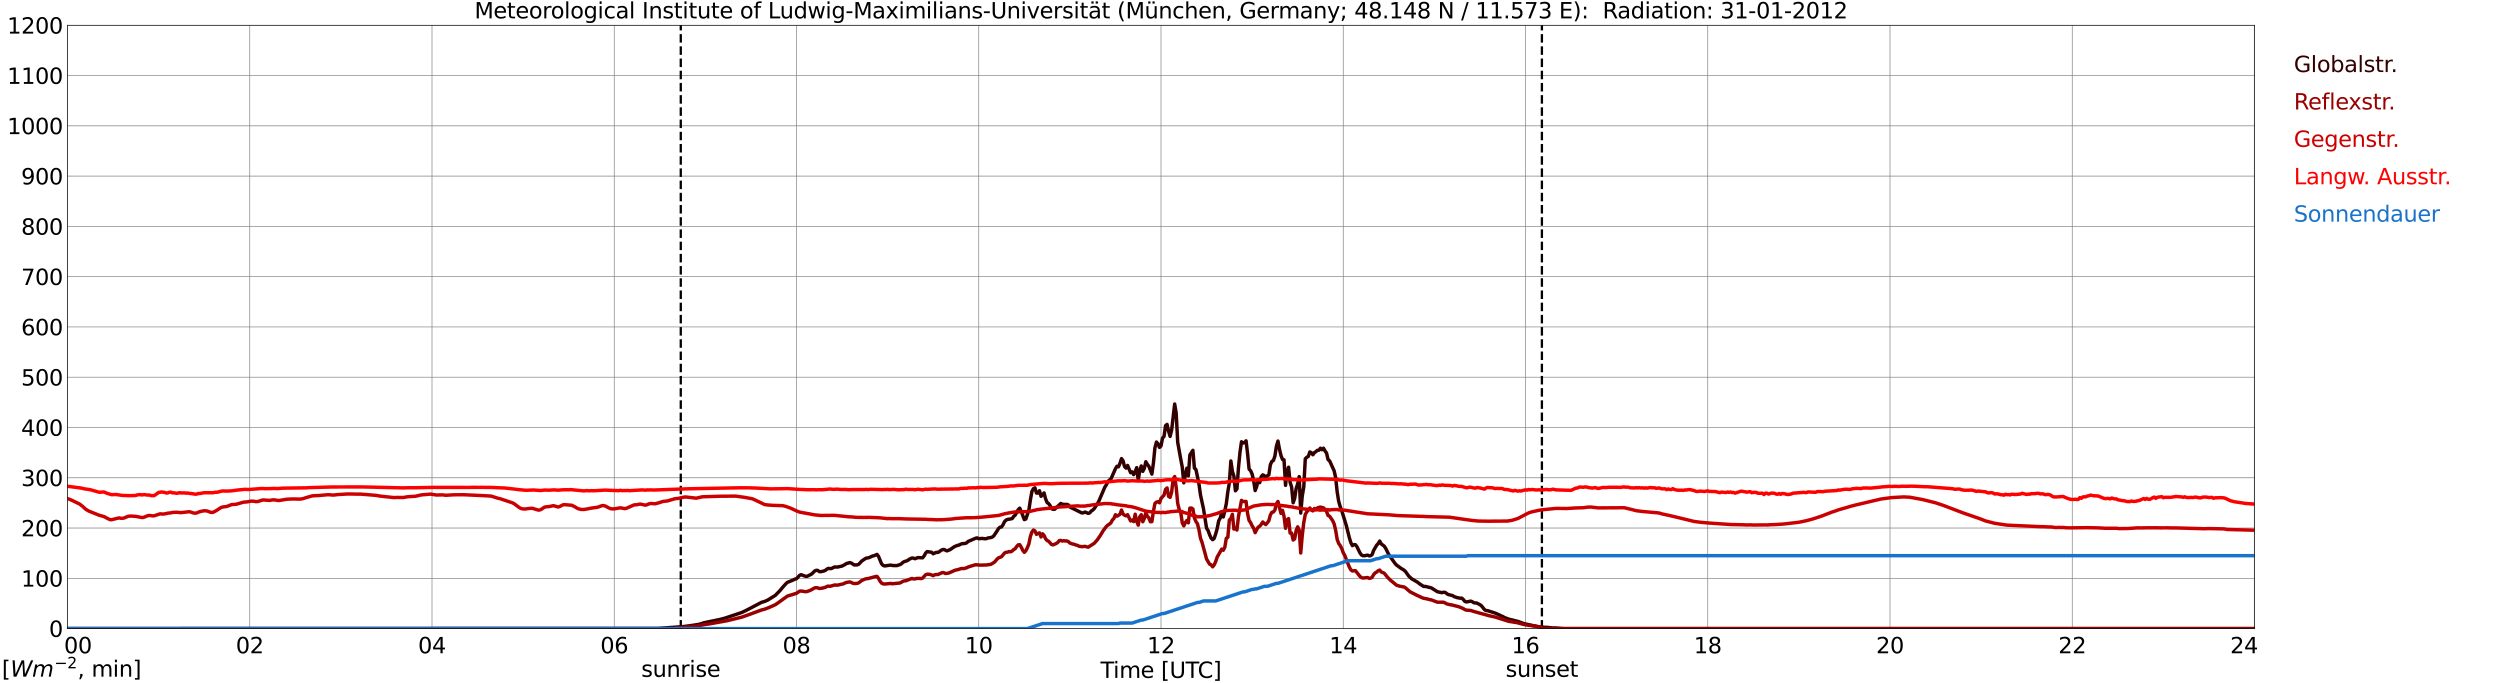 <?xml version="1.0" encoding="utf-8" standalone="no"?>
<!DOCTYPE svg PUBLIC "-//W3C//DTD SVG 1.1//EN"
  "http://www.w3.org/Graphics/SVG/1.1/DTD/svg11.dtd">
<svg xmlns:xlink="http://www.w3.org/1999/xlink" width="1085.4pt" height="296.64pt" viewBox="0 0 1085.4 296.64" xmlns="http://www.w3.org/2000/svg" version="1.1">
 <defs>
  <style type="text/css">*{stroke-linejoin: round; stroke-linecap: butt}</style>
 </defs>
 <g id="figure_1">
  <g id="patch_1">
   <path d="M 0 296.64 
L 1085.4 296.64 
L 1085.4 0 
L 0 0 
z
" style="fill: #ffffff"/>
  </g>
  <g id="axes_1">
   <g id="patch_2">
    <path d="M 29.306 272.909 
L 978.814 272.909 
L 978.814 10.976 
L 29.306 10.976 
z
" style="fill: #ffffff"/>
   </g>
   <g id="patch_3">
    <path d="M 978.814 272.909 
L 978.814 272.909 
L 978.814 10.976 
L 978.814 10.976 
z
" clip-path="url(#p06e580764d)" style="fill: #d3d3d3; opacity: 0.25; stroke: #d3d3d3; stroke-linejoin: miter"/>
   </g>
   <g id="matplotlib.axis_1">
    <g id="xtick_1">
     <g id="line2d_1">
      <path d="M 29.306 272.909 
L 29.306 10.976 
" clip-path="url(#p06e580764d)" style="fill: none; stroke: #808080; stroke-width: 0.3; stroke-linecap: square"/>
     </g>
     <g id="line2d_2"/>
     <g id="text_1">
      <!--    00 -->
      <g transform="translate(18.733 283.627) scale(0.095 -0.095)">
       <defs>
        <path id="DejaVuSans-20" transform="scale(0.016)"/>
        <path id="DejaVuSans-30" d="M 2034 4250 
Q 1547 4250 1301 3770 
Q 1056 3291 1056 2328 
Q 1056 1369 1301 889 
Q 1547 409 2034 409 
Q 2525 409 2770 889 
Q 3016 1369 3016 2328 
Q 3016 3291 2770 3770 
Q 2525 4250 2034 4250 
z
M 2034 4750 
Q 2819 4750 3233 4129 
Q 3647 3509 3647 2328 
Q 3647 1150 3233 529 
Q 2819 -91 2034 -91 
Q 1250 -91 836 529 
Q 422 1150 422 2328 
Q 422 3509 836 4129 
Q 1250 4750 2034 4750 
z
" transform="scale(0.016)"/>
       </defs>
       <use xlink:href="#DejaVuSans-20"/>
       <use xlink:href="#DejaVuSans-20" transform="translate(31.787 0)"/>
       <use xlink:href="#DejaVuSans-20" transform="translate(63.574 0)"/>
       <use xlink:href="#DejaVuSans-30" transform="translate(95.361 0)"/>
       <use xlink:href="#DejaVuSans-30" transform="translate(158.984 0)"/>
      </g>
     </g>
    </g>
    <g id="xtick_2">
     <g id="line2d_3">
      <path d="M 108.431 272.909 
L 108.431 10.976 
" clip-path="url(#p06e580764d)" style="fill: none; stroke: #808080; stroke-width: 0.3; stroke-linecap: square"/>
     </g>
     <g id="line2d_4"/>
     <g id="text_2">
      <!-- 02 -->
      <g transform="translate(102.387 283.627) scale(0.095 -0.095)">
       <defs>
        <path id="DejaVuSans-32" d="M 1228 531 
L 3431 531 
L 3431 0 
L 469 0 
L 469 531 
Q 828 903 1448 1529 
Q 2069 2156 2228 2338 
Q 2531 2678 2651 2914 
Q 2772 3150 2772 3378 
Q 2772 3750 2511 3984 
Q 2250 4219 1831 4219 
Q 1534 4219 1204 4116 
Q 875 4013 500 3803 
L 500 4441 
Q 881 4594 1212 4672 
Q 1544 4750 1819 4750 
Q 2544 4750 2975 4387 
Q 3406 4025 3406 3419 
Q 3406 3131 3298 2873 
Q 3191 2616 2906 2266 
Q 2828 2175 2409 1742 
Q 1991 1309 1228 531 
z
" transform="scale(0.016)"/>
       </defs>
       <use xlink:href="#DejaVuSans-30"/>
       <use xlink:href="#DejaVuSans-32" transform="translate(63.623 0)"/>
      </g>
     </g>
    </g>
    <g id="xtick_3">
     <g id="line2d_5">
      <path d="M 187.557 272.909 
L 187.557 10.976 
" clip-path="url(#p06e580764d)" style="fill: none; stroke: #808080; stroke-width: 0.3; stroke-linecap: square"/>
     </g>
     <g id="line2d_6"/>
     <g id="text_3">
      <!-- 04 -->
      <g transform="translate(181.513 283.627) scale(0.095 -0.095)">
       <defs>
        <path id="DejaVuSans-34" d="M 2419 4116 
L 825 1625 
L 2419 1625 
L 2419 4116 
z
M 2253 4666 
L 3047 4666 
L 3047 1625 
L 3713 1625 
L 3713 1100 
L 3047 1100 
L 3047 0 
L 2419 0 
L 2419 1100 
L 313 1100 
L 313 1709 
L 2253 4666 
z
" transform="scale(0.016)"/>
       </defs>
       <use xlink:href="#DejaVuSans-30"/>
       <use xlink:href="#DejaVuSans-34" transform="translate(63.623 0)"/>
      </g>
     </g>
    </g>
    <g id="xtick_4">
     <g id="line2d_7">
      <path d="M 266.683 272.909 
L 266.683 10.976 
" clip-path="url(#p06e580764d)" style="fill: none; stroke: #808080; stroke-width: 0.3; stroke-linecap: square"/>
     </g>
     <g id="line2d_8"/>
     <g id="text_4">
      <!-- 06 -->
      <g transform="translate(260.638 283.627) scale(0.095 -0.095)">
       <defs>
        <path id="DejaVuSans-36" d="M 2113 2584 
Q 1688 2584 1439 2293 
Q 1191 2003 1191 1497 
Q 1191 994 1439 701 
Q 1688 409 2113 409 
Q 2538 409 2786 701 
Q 3034 994 3034 1497 
Q 3034 2003 2786 2293 
Q 2538 2584 2113 2584 
z
M 3366 4563 
L 3366 3988 
Q 3128 4100 2886 4159 
Q 2644 4219 2406 4219 
Q 1781 4219 1451 3797 
Q 1122 3375 1075 2522 
Q 1259 2794 1537 2939 
Q 1816 3084 2150 3084 
Q 2853 3084 3261 2657 
Q 3669 2231 3669 1497 
Q 3669 778 3244 343 
Q 2819 -91 2113 -91 
Q 1303 -91 875 529 
Q 447 1150 447 2328 
Q 447 3434 972 4092 
Q 1497 4750 2381 4750 
Q 2619 4750 2861 4703 
Q 3103 4656 3366 4563 
z
" transform="scale(0.016)"/>
       </defs>
       <use xlink:href="#DejaVuSans-30"/>
       <use xlink:href="#DejaVuSans-36" transform="translate(63.623 0)"/>
      </g>
     </g>
    </g>
    <g id="xtick_5">
     <g id="line2d_9">
      <path d="M 345.808 272.909 
L 345.808 10.976 
" clip-path="url(#p06e580764d)" style="fill: none; stroke: #808080; stroke-width: 0.3; stroke-linecap: square"/>
     </g>
     <g id="line2d_10"/>
     <g id="text_5">
      <!-- 08 -->
      <g transform="translate(339.764 283.627) scale(0.095 -0.095)">
       <defs>
        <path id="DejaVuSans-38" d="M 2034 2216 
Q 1584 2216 1326 1975 
Q 1069 1734 1069 1313 
Q 1069 891 1326 650 
Q 1584 409 2034 409 
Q 2484 409 2743 651 
Q 3003 894 3003 1313 
Q 3003 1734 2745 1975 
Q 2488 2216 2034 2216 
z
M 1403 2484 
Q 997 2584 770 2862 
Q 544 3141 544 3541 
Q 544 4100 942 4425 
Q 1341 4750 2034 4750 
Q 2731 4750 3128 4425 
Q 3525 4100 3525 3541 
Q 3525 3141 3298 2862 
Q 3072 2584 2669 2484 
Q 3125 2378 3379 2068 
Q 3634 1759 3634 1313 
Q 3634 634 3220 271 
Q 2806 -91 2034 -91 
Q 1263 -91 848 271 
Q 434 634 434 1313 
Q 434 1759 690 2068 
Q 947 2378 1403 2484 
z
M 1172 3481 
Q 1172 3119 1398 2916 
Q 1625 2713 2034 2713 
Q 2441 2713 2670 2916 
Q 2900 3119 2900 3481 
Q 2900 3844 2670 4047 
Q 2441 4250 2034 4250 
Q 1625 4250 1398 4047 
Q 1172 3844 1172 3481 
z
" transform="scale(0.016)"/>
       </defs>
       <use xlink:href="#DejaVuSans-30"/>
       <use xlink:href="#DejaVuSans-38" transform="translate(63.623 0)"/>
      </g>
     </g>
    </g>
    <g id="xtick_6">
     <g id="line2d_11">
      <path d="M 424.934 272.909 
L 424.934 10.976 
" clip-path="url(#p06e580764d)" style="fill: none; stroke: #808080; stroke-width: 0.3; stroke-linecap: square"/>
     </g>
     <g id="line2d_12"/>
     <g id="text_6">
      <!-- 10 -->
      <g transform="translate(418.89 283.627) scale(0.095 -0.095)">
       <defs>
        <path id="DejaVuSans-31" d="M 794 531 
L 1825 531 
L 1825 4091 
L 703 3866 
L 703 4441 
L 1819 4666 
L 2450 4666 
L 2450 531 
L 3481 531 
L 3481 0 
L 794 0 
L 794 531 
z
" transform="scale(0.016)"/>
       </defs>
       <use xlink:href="#DejaVuSans-31"/>
       <use xlink:href="#DejaVuSans-30" transform="translate(63.623 0)"/>
      </g>
     </g>
    </g>
    <g id="xtick_7">
     <g id="line2d_13">
      <path d="M 504.06 272.909 
L 504.06 10.976 
" clip-path="url(#p06e580764d)" style="fill: none; stroke: #808080; stroke-width: 0.3; stroke-linecap: square"/>
     </g>
     <g id="line2d_14"/>
     <g id="text_7">
      <!-- 12 -->
      <g transform="translate(498.015 283.627) scale(0.095 -0.095)">
       <use xlink:href="#DejaVuSans-31"/>
       <use xlink:href="#DejaVuSans-32" transform="translate(63.623 0)"/>
      </g>
     </g>
    </g>
    <g id="xtick_8">
     <g id="line2d_15">
      <path d="M 583.185 272.909 
L 583.185 10.976 
" clip-path="url(#p06e580764d)" style="fill: none; stroke: #808080; stroke-width: 0.3; stroke-linecap: square"/>
     </g>
     <g id="line2d_16"/>
     <g id="text_8">
      <!-- 14 -->
      <g transform="translate(577.141 283.627) scale(0.095 -0.095)">
       <use xlink:href="#DejaVuSans-31"/>
       <use xlink:href="#DejaVuSans-34" transform="translate(63.623 0)"/>
      </g>
     </g>
    </g>
    <g id="xtick_9">
     <g id="line2d_17">
      <path d="M 662.311 272.909 
L 662.311 10.976 
" clip-path="url(#p06e580764d)" style="fill: none; stroke: #808080; stroke-width: 0.3; stroke-linecap: square"/>
     </g>
     <g id="line2d_18"/>
     <g id="text_9">
      <!-- 16 -->
      <g transform="translate(656.267 283.627) scale(0.095 -0.095)">
       <use xlink:href="#DejaVuSans-31"/>
       <use xlink:href="#DejaVuSans-36" transform="translate(63.623 0)"/>
      </g>
     </g>
    </g>
    <g id="xtick_10">
     <g id="line2d_19">
      <path d="M 741.437 272.909 
L 741.437 10.976 
" clip-path="url(#p06e580764d)" style="fill: none; stroke: #808080; stroke-width: 0.3; stroke-linecap: square"/>
     </g>
     <g id="line2d_20"/>
     <g id="text_10">
      <!-- 18 -->
      <g transform="translate(735.392 283.627) scale(0.095 -0.095)">
       <use xlink:href="#DejaVuSans-31"/>
       <use xlink:href="#DejaVuSans-38" transform="translate(63.623 0)"/>
      </g>
     </g>
    </g>
    <g id="xtick_11">
     <g id="line2d_21">
      <path d="M 820.562 272.909 
L 820.562 10.976 
" clip-path="url(#p06e580764d)" style="fill: none; stroke: #808080; stroke-width: 0.3; stroke-linecap: square"/>
     </g>
     <g id="line2d_22"/>
     <g id="text_11">
      <!-- 20 -->
      <g transform="translate(814.518 283.627) scale(0.095 -0.095)">
       <use xlink:href="#DejaVuSans-32"/>
       <use xlink:href="#DejaVuSans-30" transform="translate(63.623 0)"/>
      </g>
     </g>
    </g>
    <g id="xtick_12">
     <g id="line2d_23">
      <path d="M 899.688 272.909 
L 899.688 10.976 
" clip-path="url(#p06e580764d)" style="fill: none; stroke: #808080; stroke-width: 0.3; stroke-linecap: square"/>
     </g>
     <g id="line2d_24"/>
     <g id="text_12">
      <!-- 22 -->
      <g transform="translate(893.644 283.627) scale(0.095 -0.095)">
       <use xlink:href="#DejaVuSans-32"/>
       <use xlink:href="#DejaVuSans-32" transform="translate(63.623 0)"/>
      </g>
     </g>
    </g>
    <g id="xtick_13">
     <g id="line2d_25">
      <path d="M 978.814 272.909 
L 978.814 10.976 
" clip-path="url(#p06e580764d)" style="fill: none; stroke: #808080; stroke-width: 0.3; stroke-linecap: square"/>
     </g>
     <g id="line2d_26"/>
     <g id="text_13">
      <!-- 24    -->
      <g transform="translate(968.241 283.627) scale(0.095 -0.095)">
       <use xlink:href="#DejaVuSans-32"/>
       <use xlink:href="#DejaVuSans-34" transform="translate(63.623 0)"/>
       <use xlink:href="#DejaVuSans-20" transform="translate(127.246 0)"/>
       <use xlink:href="#DejaVuSans-20" transform="translate(159.033 0)"/>
       <use xlink:href="#DejaVuSans-20" transform="translate(190.82 0)"/>
      </g>
     </g>
    </g>
    <g id="text_14">
     <!-- Time [UTC] -->
     <g transform="translate(477.806 294.322) scale(0.095 -0.095)">
      <defs>
       <path id="DejaVuSans-54" d="M -19 4666 
L 3928 4666 
L 3928 4134 
L 2272 4134 
L 2272 0 
L 1638 0 
L 1638 4134 
L -19 4134 
L -19 4666 
z
" transform="scale(0.016)"/>
       <path id="DejaVuSans-69" d="M 603 3500 
L 1178 3500 
L 1178 0 
L 603 0 
L 603 3500 
z
M 603 4863 
L 1178 4863 
L 1178 4134 
L 603 4134 
L 603 4863 
z
" transform="scale(0.016)"/>
       <path id="DejaVuSans-6d" d="M 3328 2828 
Q 3544 3216 3844 3400 
Q 4144 3584 4550 3584 
Q 5097 3584 5394 3201 
Q 5691 2819 5691 2113 
L 5691 0 
L 5113 0 
L 5113 2094 
Q 5113 2597 4934 2840 
Q 4756 3084 4391 3084 
Q 3944 3084 3684 2787 
Q 3425 2491 3425 1978 
L 3425 0 
L 2847 0 
L 2847 2094 
Q 2847 2600 2669 2842 
Q 2491 3084 2119 3084 
Q 1678 3084 1418 2786 
Q 1159 2488 1159 1978 
L 1159 0 
L 581 0 
L 581 3500 
L 1159 3500 
L 1159 2956 
Q 1356 3278 1631 3431 
Q 1906 3584 2284 3584 
Q 2666 3584 2933 3390 
Q 3200 3197 3328 2828 
z
" transform="scale(0.016)"/>
       <path id="DejaVuSans-65" d="M 3597 1894 
L 3597 1613 
L 953 1613 
Q 991 1019 1311 708 
Q 1631 397 2203 397 
Q 2534 397 2845 478 
Q 3156 559 3463 722 
L 3463 178 
Q 3153 47 2828 -22 
Q 2503 -91 2169 -91 
Q 1331 -91 842 396 
Q 353 884 353 1716 
Q 353 2575 817 3079 
Q 1281 3584 2069 3584 
Q 2775 3584 3186 3129 
Q 3597 2675 3597 1894 
z
M 3022 2063 
Q 3016 2534 2758 2815 
Q 2500 3097 2075 3097 
Q 1594 3097 1305 2825 
Q 1016 2553 972 2059 
L 3022 2063 
z
" transform="scale(0.016)"/>
       <path id="DejaVuSans-5b" d="M 550 4863 
L 1875 4863 
L 1875 4416 
L 1125 4416 
L 1125 -397 
L 1875 -397 
L 1875 -844 
L 550 -844 
L 550 4863 
z
" transform="scale(0.016)"/>
       <path id="DejaVuSans-55" d="M 556 4666 
L 1191 4666 
L 1191 1831 
Q 1191 1081 1462 751 
Q 1734 422 2344 422 
Q 2950 422 3222 751 
Q 3494 1081 3494 1831 
L 3494 4666 
L 4128 4666 
L 4128 1753 
Q 4128 841 3676 375 
Q 3225 -91 2344 -91 
Q 1459 -91 1007 375 
Q 556 841 556 1753 
L 556 4666 
z
" transform="scale(0.016)"/>
       <path id="DejaVuSans-43" d="M 4122 4306 
L 4122 3641 
Q 3803 3938 3442 4084 
Q 3081 4231 2675 4231 
Q 1875 4231 1450 3742 
Q 1025 3253 1025 2328 
Q 1025 1406 1450 917 
Q 1875 428 2675 428 
Q 3081 428 3442 575 
Q 3803 722 4122 1019 
L 4122 359 
Q 3791 134 3420 21 
Q 3050 -91 2638 -91 
Q 1578 -91 968 557 
Q 359 1206 359 2328 
Q 359 3453 968 4101 
Q 1578 4750 2638 4750 
Q 3056 4750 3426 4639 
Q 3797 4528 4122 4306 
z
" transform="scale(0.016)"/>
       <path id="DejaVuSans-5d" d="M 1947 4863 
L 1947 -844 
L 622 -844 
L 622 -397 
L 1369 -397 
L 1369 4416 
L 622 4416 
L 622 4863 
L 1947 4863 
z
" transform="scale(0.016)"/>
      </defs>
      <use xlink:href="#DejaVuSans-54"/>
      <use xlink:href="#DejaVuSans-69" transform="translate(57.959 0)"/>
      <use xlink:href="#DejaVuSans-6d" transform="translate(85.742 0)"/>
      <use xlink:href="#DejaVuSans-65" transform="translate(183.154 0)"/>
      <use xlink:href="#DejaVuSans-20" transform="translate(244.678 0)"/>
      <use xlink:href="#DejaVuSans-5b" transform="translate(276.465 0)"/>
      <use xlink:href="#DejaVuSans-55" transform="translate(315.479 0)"/>
      <use xlink:href="#DejaVuSans-54" transform="translate(388.672 0)"/>
      <use xlink:href="#DejaVuSans-43" transform="translate(443.881 0)"/>
      <use xlink:href="#DejaVuSans-5d" transform="translate(513.705 0)"/>
     </g>
    </g>
   </g>
   <g id="matplotlib.axis_2">
    <g id="ytick_1">
     <g id="line2d_27">
      <path d="M 29.306 272.909 
L 978.814 272.909 
" clip-path="url(#p06e580764d)" style="fill: none; stroke: #808080; stroke-width: 0.3; stroke-linecap: square"/>
     </g>
     <g id="line2d_28"/>
     <g id="text_15">
      <!-- 0 -->
      <g transform="translate(21.261 276.518) scale(0.095 -0.095)">
       <use xlink:href="#DejaVuSans-30"/>
      </g>
     </g>
    </g>
    <g id="ytick_2">
     <g id="line2d_29">
      <path d="M 29.306 251.081 
L 978.814 251.081 
" clip-path="url(#p06e580764d)" style="fill: none; stroke: #808080; stroke-width: 0.3; stroke-linecap: square"/>
     </g>
     <g id="line2d_30"/>
     <g id="text_16">
      <!-- 100 -->
      <g transform="translate(9.173 254.69) scale(0.095 -0.095)">
       <use xlink:href="#DejaVuSans-31"/>
       <use xlink:href="#DejaVuSans-30" transform="translate(63.623 0)"/>
       <use xlink:href="#DejaVuSans-30" transform="translate(127.246 0)"/>
      </g>
     </g>
    </g>
    <g id="ytick_3">
     <g id="line2d_31">
      <path d="M 29.306 229.253 
L 978.814 229.253 
" clip-path="url(#p06e580764d)" style="fill: none; stroke: #808080; stroke-width: 0.3; stroke-linecap: square"/>
     </g>
     <g id="line2d_32"/>
     <g id="text_17">
      <!-- 200 -->
      <g transform="translate(9.173 232.863) scale(0.095 -0.095)">
       <use xlink:href="#DejaVuSans-32"/>
       <use xlink:href="#DejaVuSans-30" transform="translate(63.623 0)"/>
       <use xlink:href="#DejaVuSans-30" transform="translate(127.246 0)"/>
      </g>
     </g>
    </g>
    <g id="ytick_4">
     <g id="line2d_33">
      <path d="M 29.306 207.426 
L 978.814 207.426 
" clip-path="url(#p06e580764d)" style="fill: none; stroke: #808080; stroke-width: 0.3; stroke-linecap: square"/>
     </g>
     <g id="line2d_34"/>
     <g id="text_18">
      <!-- 300 -->
      <g transform="translate(9.173 211.035) scale(0.095 -0.095)">
       <defs>
        <path id="DejaVuSans-33" d="M 2597 2516 
Q 3050 2419 3304 2112 
Q 3559 1806 3559 1356 
Q 3559 666 3084 287 
Q 2609 -91 1734 -91 
Q 1441 -91 1130 -33 
Q 819 25 488 141 
L 488 750 
Q 750 597 1062 519 
Q 1375 441 1716 441 
Q 2309 441 2620 675 
Q 2931 909 2931 1356 
Q 2931 1769 2642 2001 
Q 2353 2234 1838 2234 
L 1294 2234 
L 1294 2753 
L 1863 2753 
Q 2328 2753 2575 2939 
Q 2822 3125 2822 3475 
Q 2822 3834 2567 4026 
Q 2313 4219 1838 4219 
Q 1578 4219 1281 4162 
Q 984 4106 628 3988 
L 628 4550 
Q 988 4650 1302 4700 
Q 1616 4750 1894 4750 
Q 2613 4750 3031 4423 
Q 3450 4097 3450 3541 
Q 3450 3153 3228 2886 
Q 3006 2619 2597 2516 
z
" transform="scale(0.016)"/>
       </defs>
       <use xlink:href="#DejaVuSans-33"/>
       <use xlink:href="#DejaVuSans-30" transform="translate(63.623 0)"/>
       <use xlink:href="#DejaVuSans-30" transform="translate(127.246 0)"/>
      </g>
     </g>
    </g>
    <g id="ytick_5">
     <g id="line2d_35">
      <path d="M 29.306 185.598 
L 978.814 185.598 
" clip-path="url(#p06e580764d)" style="fill: none; stroke: #808080; stroke-width: 0.3; stroke-linecap: square"/>
     </g>
     <g id="line2d_36"/>
     <g id="text_19">
      <!-- 400 -->
      <g transform="translate(9.173 189.207) scale(0.095 -0.095)">
       <use xlink:href="#DejaVuSans-34"/>
       <use xlink:href="#DejaVuSans-30" transform="translate(63.623 0)"/>
       <use xlink:href="#DejaVuSans-30" transform="translate(127.246 0)"/>
      </g>
     </g>
    </g>
    <g id="ytick_6">
     <g id="line2d_37">
      <path d="M 29.306 163.77 
L 978.814 163.77 
" clip-path="url(#p06e580764d)" style="fill: none; stroke: #808080; stroke-width: 0.3; stroke-linecap: square"/>
     </g>
     <g id="line2d_38"/>
     <g id="text_20">
      <!-- 500 -->
      <g transform="translate(9.173 167.379) scale(0.095 -0.095)">
       <defs>
        <path id="DejaVuSans-35" d="M 691 4666 
L 3169 4666 
L 3169 4134 
L 1269 4134 
L 1269 2991 
Q 1406 3038 1543 3061 
Q 1681 3084 1819 3084 
Q 2600 3084 3056 2656 
Q 3513 2228 3513 1497 
Q 3513 744 3044 326 
Q 2575 -91 1722 -91 
Q 1428 -91 1123 -41 
Q 819 9 494 109 
L 494 744 
Q 775 591 1075 516 
Q 1375 441 1709 441 
Q 2250 441 2565 725 
Q 2881 1009 2881 1497 
Q 2881 1984 2565 2268 
Q 2250 2553 1709 2553 
Q 1456 2553 1204 2497 
Q 953 2441 691 2322 
L 691 4666 
z
" transform="scale(0.016)"/>
       </defs>
       <use xlink:href="#DejaVuSans-35"/>
       <use xlink:href="#DejaVuSans-30" transform="translate(63.623 0)"/>
       <use xlink:href="#DejaVuSans-30" transform="translate(127.246 0)"/>
      </g>
     </g>
    </g>
    <g id="ytick_7">
     <g id="line2d_39">
      <path d="M 29.306 141.942 
L 978.814 141.942 
" clip-path="url(#p06e580764d)" style="fill: none; stroke: #808080; stroke-width: 0.3; stroke-linecap: square"/>
     </g>
     <g id="line2d_40"/>
     <g id="text_21">
      <!-- 600 -->
      <g transform="translate(9.173 145.551) scale(0.095 -0.095)">
       <use xlink:href="#DejaVuSans-36"/>
       <use xlink:href="#DejaVuSans-30" transform="translate(63.623 0)"/>
       <use xlink:href="#DejaVuSans-30" transform="translate(127.246 0)"/>
      </g>
     </g>
    </g>
    <g id="ytick_8">
     <g id="line2d_41">
      <path d="M 29.306 120.114 
L 978.814 120.114 
" clip-path="url(#p06e580764d)" style="fill: none; stroke: #808080; stroke-width: 0.3; stroke-linecap: square"/>
     </g>
     <g id="line2d_42"/>
     <g id="text_22">
      <!-- 700 -->
      <g transform="translate(9.173 123.724) scale(0.095 -0.095)">
       <defs>
        <path id="DejaVuSans-37" d="M 525 4666 
L 3525 4666 
L 3525 4397 
L 1831 0 
L 1172 0 
L 2766 4134 
L 525 4134 
L 525 4666 
z
" transform="scale(0.016)"/>
       </defs>
       <use xlink:href="#DejaVuSans-37"/>
       <use xlink:href="#DejaVuSans-30" transform="translate(63.623 0)"/>
       <use xlink:href="#DejaVuSans-30" transform="translate(127.246 0)"/>
      </g>
     </g>
    </g>
    <g id="ytick_9">
     <g id="line2d_43">
      <path d="M 29.306 98.287 
L 978.814 98.287 
" clip-path="url(#p06e580764d)" style="fill: none; stroke: #808080; stroke-width: 0.3; stroke-linecap: square"/>
     </g>
     <g id="line2d_44"/>
     <g id="text_23">
      <!-- 800 -->
      <g transform="translate(9.173 101.896) scale(0.095 -0.095)">
       <use xlink:href="#DejaVuSans-38"/>
       <use xlink:href="#DejaVuSans-30" transform="translate(63.623 0)"/>
       <use xlink:href="#DejaVuSans-30" transform="translate(127.246 0)"/>
      </g>
     </g>
    </g>
    <g id="ytick_10">
     <g id="line2d_45">
      <path d="M 29.306 76.459 
L 978.814 76.459 
" clip-path="url(#p06e580764d)" style="fill: none; stroke: #808080; stroke-width: 0.3; stroke-linecap: square"/>
     </g>
     <g id="line2d_46"/>
     <g id="text_24">
      <!-- 900 -->
      <g transform="translate(9.173 80.068) scale(0.095 -0.095)">
       <defs>
        <path id="DejaVuSans-39" d="M 703 97 
L 703 672 
Q 941 559 1184 500 
Q 1428 441 1663 441 
Q 2288 441 2617 861 
Q 2947 1281 2994 2138 
Q 2813 1869 2534 1725 
Q 2256 1581 1919 1581 
Q 1219 1581 811 2004 
Q 403 2428 403 3163 
Q 403 3881 828 4315 
Q 1253 4750 1959 4750 
Q 2769 4750 3195 4129 
Q 3622 3509 3622 2328 
Q 3622 1225 3098 567 
Q 2575 -91 1691 -91 
Q 1453 -91 1209 -44 
Q 966 3 703 97 
z
M 1959 2075 
Q 2384 2075 2632 2365 
Q 2881 2656 2881 3163 
Q 2881 3666 2632 3958 
Q 2384 4250 1959 4250 
Q 1534 4250 1286 3958 
Q 1038 3666 1038 3163 
Q 1038 2656 1286 2365 
Q 1534 2075 1959 2075 
z
" transform="scale(0.016)"/>
       </defs>
       <use xlink:href="#DejaVuSans-39"/>
       <use xlink:href="#DejaVuSans-30" transform="translate(63.623 0)"/>
       <use xlink:href="#DejaVuSans-30" transform="translate(127.246 0)"/>
      </g>
     </g>
    </g>
    <g id="ytick_11">
     <g id="line2d_47">
      <path d="M 29.306 54.631 
L 978.814 54.631 
" clip-path="url(#p06e580764d)" style="fill: none; stroke: #808080; stroke-width: 0.3; stroke-linecap: square"/>
     </g>
     <g id="line2d_48"/>
     <g id="text_25">
      <!-- 1000 -->
      <g transform="translate(3.128 58.24) scale(0.095 -0.095)">
       <use xlink:href="#DejaVuSans-31"/>
       <use xlink:href="#DejaVuSans-30" transform="translate(63.623 0)"/>
       <use xlink:href="#DejaVuSans-30" transform="translate(127.246 0)"/>
       <use xlink:href="#DejaVuSans-30" transform="translate(190.869 0)"/>
      </g>
     </g>
    </g>
    <g id="ytick_12">
     <g id="line2d_49">
      <path d="M 29.306 32.803 
L 978.814 32.803 
" clip-path="url(#p06e580764d)" style="fill: none; stroke: #808080; stroke-width: 0.3; stroke-linecap: square"/>
     </g>
     <g id="line2d_50"/>
     <g id="text_26">
      <!-- 1100 -->
      <g transform="translate(3.128 36.413) scale(0.095 -0.095)">
       <use xlink:href="#DejaVuSans-31"/>
       <use xlink:href="#DejaVuSans-31" transform="translate(63.623 0)"/>
       <use xlink:href="#DejaVuSans-30" transform="translate(127.246 0)"/>
       <use xlink:href="#DejaVuSans-30" transform="translate(190.869 0)"/>
      </g>
     </g>
    </g>
    <g id="ytick_13">
     <g id="line2d_51">
      <path d="M 29.306 10.976 
L 978.814 10.976 
" clip-path="url(#p06e580764d)" style="fill: none; stroke: #808080; stroke-width: 0.3; stroke-linecap: square"/>
     </g>
     <g id="line2d_52"/>
     <g id="text_27">
      <!-- 1200 -->
      <g transform="translate(3.128 14.585) scale(0.095 -0.095)">
       <use xlink:href="#DejaVuSans-31"/>
       <use xlink:href="#DejaVuSans-32" transform="translate(63.623 0)"/>
       <use xlink:href="#DejaVuSans-30" transform="translate(127.246 0)"/>
       <use xlink:href="#DejaVuSans-30" transform="translate(190.869 0)"/>
      </g>
     </g>
    </g>
   </g>
   <g id="line2d_53">
    <path d="M 295.564 272.909 
L 295.564 10.976 
" clip-path="url(#p06e580764d)" style="fill: none; stroke-dasharray: 3.7,1.6; stroke-dashoffset: 0; stroke: #000000"/>
   </g>
   <g id="line2d_54">
    <path d="M 669.432 272.909 
L 669.432 10.976 
" clip-path="url(#p06e580764d)" style="fill: none; stroke-dasharray: 3.7,1.6; stroke-dashoffset: 0; stroke: #000000"/>
   </g>
   <g id="line2d_55">
    <path d="M 29.306 272.909 
L 285.805 272.841 
L 297.014 272.001 
L 300.971 271.464 
L 303.608 271.034 
L 304.927 270.645 
L 305.586 270.388 
L 312.839 268.879 
L 314.818 268.342 
L 322.071 265.909 
L 324.049 264.963 
L 330.643 261.497 
L 331.961 261.131 
L 333.28 260.55 
L 336.577 258.505 
L 338.555 256.503 
L 339.874 254.91 
L 341.193 253.445 
L 341.852 252.843 
L 344.49 251.766 
L 345.149 251.402 
L 345.808 251.271 
L 347.127 249.808 
L 347.787 249.507 
L 349.765 250.217 
L 350.424 250.217 
L 352.402 249.206 
L 353.721 247.892 
L 354.38 247.613 
L 355.04 247.634 
L 355.699 248.171 
L 356.359 248.215 
L 357.677 247.914 
L 358.337 247.634 
L 358.996 247.095 
L 359.655 246.75 
L 360.315 246.86 
L 360.974 246.838 
L 362.293 246.17 
L 363.612 246.192 
L 365.59 245.762 
L 366.909 245.072 
L 367.568 244.598 
L 368.227 244.491 
L 368.887 244.253 
L 369.546 244.426 
L 370.865 245.288 
L 372.184 245.244 
L 372.843 244.965 
L 374.162 243.566 
L 375.481 242.662 
L 376.14 242.295 
L 376.799 242.23 
L 377.459 242.038 
L 378.777 241.414 
L 379.437 241.283 
L 380.756 240.702 
L 381.415 241.542 
L 382.734 244.771 
L 383.393 245.46 
L 384.053 245.718 
L 386.69 245.329 
L 387.349 245.502 
L 388.668 245.567 
L 389.328 245.567 
L 390.646 245.159 
L 391.306 244.814 
L 391.965 244.19 
L 392.624 243.823 
L 393.943 243.415 
L 394.603 242.898 
L 395.921 242.252 
L 396.581 242.317 
L 397.24 242.575 
L 398.559 242.079 
L 400.537 242.188 
L 401.196 241.392 
L 401.856 240.165 
L 402.515 239.475 
L 404.493 239.776 
L 405.153 240.423 
L 406.471 239.798 
L 407.131 239.864 
L 407.79 239.541 
L 408.45 239.002 
L 409.109 238.679 
L 409.768 238.528 
L 411.087 239.174 
L 412.406 238.679 
L 414.384 237.323 
L 415.703 236.784 
L 416.362 236.655 
L 417.022 236.288 
L 417.681 236.053 
L 419 235.946 
L 419.659 235.686 
L 420.318 235.083 
L 423.615 233.662 
L 424.275 233.534 
L 424.934 233.9 
L 426.253 233.75 
L 427.572 233.9 
L 428.231 233.879 
L 428.89 233.577 
L 430.209 233.383 
L 430.869 233.147 
L 431.528 232.565 
L 432.847 230.585 
L 433.506 229.465 
L 434.165 228.884 
L 434.825 228.777 
L 435.484 227.808 
L 436.144 226.472 
L 436.803 225.785 
L 437.462 225.505 
L 438.781 225.311 
L 439.44 225.139 
L 440.1 224.213 
L 440.759 223.633 
L 442.078 221.242 
L 442.737 220.618 
L 443.397 222.103 
L 444.716 225.591 
L 445.375 225.333 
L 446.694 221.459 
L 447.353 217.045 
L 448.012 213.384 
L 448.672 212.158 
L 449.331 211.793 
L 449.991 214.052 
L 450.65 214.096 
L 451.309 213.061 
L 451.969 215.473 
L 452.628 214.827 
L 453.287 214.009 
L 453.947 216.571 
L 454.606 218.165 
L 455.266 218.638 
L 455.925 219.542 
L 456.584 220.854 
L 457.244 221.136 
L 457.903 221.092 
L 460.541 218.595 
L 461.2 218.896 
L 462.519 219.047 
L 463.178 218.961 
L 463.838 219.219 
L 464.497 220.123 
L 469.772 222.727 
L 470.431 222.598 
L 471.091 222.297 
L 472.409 222.877 
L 473.069 222.727 
L 473.728 221.932 
L 474.388 221.478 
L 475.047 220.854 
L 476.366 218.852 
L 477.025 217.691 
L 479.663 211.512 
L 480.322 210.479 
L 480.981 209.08 
L 481.641 208.412 
L 482.3 208.004 
L 484.278 203.505 
L 484.938 202.449 
L 485.597 202.665 
L 486.256 201.115 
L 486.916 199.114 
L 487.575 200.039 
L 488.235 202.58 
L 488.894 203.226 
L 489.553 202.084 
L 490.872 205.227 
L 491.532 204.861 
L 492.191 206.044 
L 492.85 204.817 
L 493.51 203.032 
L 494.169 208.478 
L 494.828 204.387 
L 495.488 202.298 
L 496.147 204.645 
L 496.807 203.376 
L 497.466 200.469 
L 498.125 201.589 
L 498.785 202.449 
L 500.103 205.83 
L 500.763 201.03 
L 501.422 194.421 
L 502.082 191.923 
L 502.741 192.633 
L 503.4 194.248 
L 504.06 193.624 
L 504.719 190.201 
L 505.379 189.47 
L 506.038 184.821 
L 506.697 184.26 
L 507.357 187.23 
L 508.016 189.47 
L 508.675 186.757 
L 509.994 175.413 
L 510.654 179.394 
L 511.313 192.074 
L 512.632 199.349 
L 513.291 202.794 
L 513.95 209.619 
L 515.269 203.289 
L 515.929 206.583 
L 516.588 197.542 
L 517.907 195.518 
L 518.566 203.226 
L 519.226 203.85 
L 520.544 210.113 
L 521.204 214.915 
L 522.522 220.985 
L 523.841 229.314 
L 524.501 230.327 
L 525.16 232.178 
L 525.819 233.641 
L 526.479 234.309 
L 527.138 233.772 
L 527.797 231.833 
L 528.457 229.465 
L 529.116 226.086 
L 529.776 224.923 
L 530.435 222.297 
L 531.094 224.449 
L 531.754 221.823 
L 532.413 218.66 
L 533.073 213.515 
L 533.732 209.639 
L 534.391 200.146 
L 535.051 204.625 
L 535.71 206.734 
L 536.369 213.083 
L 537.029 212.287 
L 537.688 203.139 
L 538.348 196.378 
L 539.007 191.795 
L 539.666 192.332 
L 540.326 192.159 
L 540.985 191.406 
L 541.644 196.896 
L 542.304 203.656 
L 542.963 204.365 
L 543.623 205.852 
L 544.282 208.757 
L 544.941 212.976 
L 545.601 211.254 
L 546.26 208.305 
L 546.919 209.532 
L 547.579 206.928 
L 548.238 206.175 
L 548.898 206.476 
L 549.557 208.004 
L 550.216 206.561 
L 550.876 206.194 
L 551.535 201.761 
L 552.195 200.297 
L 552.854 199.932 
L 553.513 197.972 
L 554.173 193.711 
L 554.832 191.493 
L 555.491 194.979 
L 556.151 197.758 
L 556.81 199.458 
L 557.47 199.631 
L 558.129 210.715 
L 558.788 204.365 
L 559.448 202.859 
L 560.107 209.359 
L 560.766 211.448 
L 561.426 218.272 
L 562.085 216.443 
L 562.745 212.073 
L 563.404 210.071 
L 564.063 206.928 
L 564.723 222.749 
L 565.382 215.366 
L 566.042 211.448 
L 566.701 199.199 
L 567.36 198.533 
L 568.02 198.144 
L 568.679 196.228 
L 569.338 196.509 
L 569.998 197.435 
L 570.657 196.509 
L 571.317 196.077 
L 571.976 195.497 
L 572.635 195.453 
L 573.295 194.593 
L 573.954 195.239 
L 574.613 194.593 
L 575.273 195.798 
L 575.932 196.702 
L 576.592 199.544 
L 577.251 200.061 
L 579.229 204.409 
L 579.889 207.402 
L 580.548 213.579 
L 581.207 217.691 
L 581.867 219.994 
L 582.526 221.694 
L 584.504 228.131 
L 585.823 233.427 
L 586.482 235.579 
L 587.142 236.893 
L 587.801 236.439 
L 588.46 236.483 
L 589.12 237.323 
L 590.439 240.034 
L 591.098 240.96 
L 591.757 241.283 
L 592.417 241.283 
L 593.736 241.003 
L 594.395 241.326 
L 595.054 241.283 
L 595.714 240.809 
L 596.373 238.98 
L 597.692 236.699 
L 598.351 236.009 
L 599.011 234.911 
L 599.67 236.138 
L 600.989 237.129 
L 601.648 238.142 
L 602.967 240.831 
L 605.604 244.535 
L 606.264 245.288 
L 608.242 246.729 
L 609.561 247.525 
L 610.22 248.15 
L 611.539 250.022 
L 612.858 251.271 
L 615.495 252.801 
L 616.154 253.36 
L 617.473 254.22 
L 618.133 254.63 
L 618.792 254.587 
L 620.111 254.91 
L 621.429 255.233 
L 624.067 256.911 
L 626.045 257.322 
L 626.705 257.127 
L 627.364 257.171 
L 628.683 258.096 
L 630.661 258.59 
L 631.32 259.022 
L 632.639 259.474 
L 633.958 259.71 
L 634.617 259.688 
L 635.276 260.227 
L 635.936 261.067 
L 636.595 261.347 
L 638.573 260.98 
L 639.233 261.259 
L 639.892 261.692 
L 641.211 261.842 
L 642.53 262.53 
L 643.189 263.025 
L 644.508 264.66 
L 645.167 265.092 
L 645.827 265.114 
L 649.123 266.168 
L 651.102 267.05 
L 651.761 267.417 
L 652.42 267.631 
L 653.08 268.063 
L 655.058 268.816 
L 656.377 269.117 
L 657.695 269.462 
L 659.014 269.785 
L 661.652 270.752 
L 667.586 272.044 
L 668.905 272.173 
L 670.883 272.389 
L 671.542 272.346 
L 674.18 272.669 
L 674.839 272.605 
L 678.796 272.909 
L 978.154 272.909 
L 978.154 272.909 
" clip-path="url(#p06e580764d)" style="fill: none; stroke: #330000; stroke-width: 1.5; stroke-linecap: square"/>
   </g>
   <g id="line2d_56">
    <path d="M 29.306 272.909 
L 293.058 272.909 
L 293.717 272.52 
L 297.014 272.35 
L 299.652 272.068 
L 302.289 271.811 
L 304.927 271.359 
L 306.246 271.101 
L 307.564 270.951 
L 315.477 269.53 
L 322.071 267.936 
L 325.368 266.773 
L 330.643 264.815 
L 331.961 264.492 
L 333.94 263.739 
L 336.577 262.554 
L 337.896 261.672 
L 341.852 258.808 
L 345.808 257.581 
L 347.127 256.678 
L 347.787 256.593 
L 349.765 256.894 
L 350.424 256.806 
L 351.743 256.333 
L 353.721 255.235 
L 354.38 255.15 
L 355.04 255.235 
L 355.699 255.495 
L 357.018 255.344 
L 358.337 254.999 
L 358.996 254.632 
L 359.655 254.46 
L 360.315 254.569 
L 361.634 254.202 
L 362.293 253.986 
L 363.612 254.052 
L 366.249 253.449 
L 366.909 253.083 
L 367.568 252.869 
L 368.887 252.631 
L 369.546 252.847 
L 370.206 253.19 
L 370.865 253.362 
L 372.184 253.277 
L 372.843 253.019 
L 374.162 252.007 
L 375.481 251.448 
L 376.14 251.253 
L 376.799 251.21 
L 380.096 250.328 
L 380.756 250.241 
L 381.415 251.103 
L 382.074 252.33 
L 382.734 253.148 
L 383.393 253.493 
L 384.053 253.556 
L 386.69 253.321 
L 387.349 253.449 
L 390.646 253.126 
L 391.306 252.825 
L 391.965 252.395 
L 392.624 252.201 
L 393.284 252.135 
L 395.921 251.125 
L 396.581 251.339 
L 397.24 251.36 
L 397.899 251.147 
L 399.218 251.103 
L 399.878 251.21 
L 400.537 251.016 
L 401.856 249.553 
L 402.515 249.293 
L 403.834 249.381 
L 405.153 249.939 
L 405.812 249.531 
L 406.471 249.424 
L 407.131 249.466 
L 408.45 248.885 
L 409.109 248.584 
L 409.768 248.628 
L 410.428 248.992 
L 411.746 248.842 
L 413.725 248.003 
L 414.384 247.658 
L 416.362 247.163 
L 417.022 246.927 
L 417.681 246.818 
L 418.34 246.862 
L 419.659 246.539 
L 420.318 246.172 
L 422.297 245.548 
L 423.615 245.183 
L 425.593 245.356 
L 428.231 245.29 
L 430.209 245.011 
L 431.528 244.214 
L 432.187 243.612 
L 432.847 242.771 
L 433.506 242.212 
L 434.825 241.695 
L 436.144 240.082 
L 436.803 239.779 
L 437.462 239.715 
L 438.122 239.436 
L 438.781 239.587 
L 439.44 239.22 
L 440.1 238.617 
L 440.759 238.209 
L 441.419 237.262 
L 442.078 236.55 
L 442.737 236.487 
L 443.397 237.585 
L 444.056 238.94 
L 444.716 239.8 
L 445.375 239.113 
L 446.034 237.799 
L 446.694 236.142 
L 447.353 232.892 
L 448.012 230.997 
L 448.672 230.113 
L 449.331 230.502 
L 449.991 231.986 
L 450.65 231.6 
L 451.309 231.362 
L 451.969 233.128 
L 452.628 231.75 
L 453.287 232.46 
L 453.947 233.903 
L 454.606 234.677 
L 455.266 234.979 
L 456.584 236.443 
L 457.244 236.55 
L 458.563 235.97 
L 459.222 235.54 
L 459.881 234.721 
L 460.541 234.614 
L 461.2 234.915 
L 461.859 234.743 
L 462.519 234.872 
L 463.178 234.85 
L 463.838 235.151 
L 464.497 235.775 
L 465.816 236.227 
L 466.475 236.336 
L 467.134 236.638 
L 467.794 236.766 
L 468.453 237.153 
L 469.772 237.347 
L 471.091 237.196 
L 472.409 237.585 
L 475.047 235.904 
L 476.366 234.442 
L 477.685 232.525 
L 479.003 230.351 
L 480.322 228.585 
L 480.981 227.983 
L 481.641 227.575 
L 482.3 226.992 
L 482.96 225.765 
L 483.619 225.078 
L 484.278 223.484 
L 484.938 224.108 
L 486.256 223.29 
L 486.916 221.417 
L 487.575 223.139 
L 488.235 223.7 
L 488.894 223.958 
L 489.553 223.462 
L 490.872 226.176 
L 491.532 225.787 
L 492.191 226.455 
L 492.85 223.246 
L 493.51 226.348 
L 494.169 228.005 
L 494.828 224.41 
L 495.488 223.484 
L 496.147 226.52 
L 496.807 225.141 
L 497.466 222.644 
L 498.125 224.087 
L 498.785 224.862 
L 499.444 226.52 
L 500.103 226.477 
L 500.763 222.041 
L 501.422 218.575 
L 502.082 217.995 
L 502.741 217.822 
L 503.4 218.296 
L 504.06 216.401 
L 505.379 214.939 
L 506.038 212.463 
L 506.697 211.861 
L 507.357 215.519 
L 508.016 215.927 
L 508.675 213.646 
L 509.335 208.028 
L 509.994 206.908 
L 510.654 211.579 
L 511.313 218.575 
L 511.972 221.203 
L 512.632 222.471 
L 513.291 226.972 
L 513.95 228.328 
L 514.61 226.907 
L 515.269 225.981 
L 515.929 226.992 
L 516.588 220.62 
L 517.247 220.557 
L 517.907 220.987 
L 518.566 224.883 
L 519.226 226.433 
L 519.885 227.402 
L 520.544 230.006 
L 521.204 233.708 
L 521.863 235.431 
L 523.182 240.233 
L 523.841 242.708 
L 525.16 244.945 
L 525.819 245.205 
L 526.479 246.087 
L 527.138 245.268 
L 527.797 243.828 
L 528.457 241.846 
L 530.435 238.401 
L 531.094 238.897 
L 531.754 237.648 
L 532.413 233.708 
L 533.073 233.256 
L 533.732 225.809 
L 534.391 225.163 
L 535.051 223.268 
L 535.71 229.705 
L 536.369 229.382 
L 537.029 230.113 
L 537.688 224.303 
L 539.007 217.241 
L 539.666 217.737 
L 540.985 217.715 
L 541.644 222.967 
L 542.304 225.959 
L 542.963 226.907 
L 543.623 228.306 
L 544.282 229.36 
L 544.941 231.255 
L 545.601 229.899 
L 546.26 228.865 
L 546.919 228.457 
L 547.579 227.66 
L 548.238 226.627 
L 548.898 227.274 
L 549.557 227.747 
L 550.216 226.992 
L 550.876 226.066 
L 551.535 223.613 
L 552.195 222.408 
L 552.854 222.301 
L 553.513 221.417 
L 554.173 218.769 
L 554.832 217.715 
L 556.151 222.904 
L 556.81 221.568 
L 557.47 224.152 
L 558.129 229.36 
L 558.788 225.636 
L 559.448 225.163 
L 560.107 231.427 
L 560.766 231.449 
L 561.426 234.442 
L 562.085 233.968 
L 562.745 230.308 
L 563.404 228.736 
L 564.063 230.113 
L 564.723 240.082 
L 565.382 232.525 
L 566.042 226.885 
L 566.701 223.334 
L 567.36 222.214 
L 568.02 221.483 
L 568.679 220.557 
L 569.338 221.417 
L 569.998 221.806 
L 570.657 220.751 
L 571.317 221.181 
L 571.976 220.535 
L 572.635 220.278 
L 573.295 220.147 
L 574.613 220.513 
L 575.273 221.116 
L 575.932 222.063 
L 576.592 223.807 
L 577.251 224.108 
L 578.57 226.025 
L 579.229 227.446 
L 579.889 230.244 
L 580.548 234.182 
L 581.207 235.948 
L 581.867 236.895 
L 582.526 238.144 
L 583.185 239.973 
L 583.845 241.178 
L 585.823 246.194 
L 586.482 247.401 
L 587.142 247.894 
L 588.46 247.744 
L 590.439 250.241 
L 591.098 250.758 
L 591.757 250.974 
L 593.736 250.736 
L 594.395 251.103 
L 595.054 251.016 
L 595.714 250.651 
L 596.373 249.466 
L 597.032 248.735 
L 597.692 248.368 
L 598.351 247.765 
L 599.011 247.508 
L 599.67 248.305 
L 600.989 248.863 
L 602.307 250.522 
L 603.626 251.834 
L 606.264 254.03 
L 607.582 254.482 
L 608.901 254.72 
L 609.561 254.827 
L 610.22 255.235 
L 612.198 256.935 
L 614.836 258.293 
L 617.473 259.52 
L 618.133 259.755 
L 619.451 259.993 
L 620.77 260.338 
L 621.429 260.445 
L 624.067 261.456 
L 626.705 261.456 
L 627.364 261.737 
L 628.023 262.146 
L 629.342 262.49 
L 630.661 262.726 
L 633.298 263.394 
L 635.276 264.213 
L 635.936 264.643 
L 636.595 264.878 
L 638.573 265.051 
L 639.892 265.483 
L 646.486 267.312 
L 649.123 267.893 
L 655.058 269.766 
L 656.377 269.96 
L 657.695 270.196 
L 658.355 270.261 
L 661.652 271.143 
L 663.63 271.488 
L 664.949 271.638 
L 665.608 271.767 
L 666.267 271.767 
L 667.586 272.047 
L 668.905 272.178 
L 669.564 272.909 
L 978.154 272.909 
L 978.154 272.909 
" clip-path="url(#p06e580764d)" style="fill: none; stroke: #990000; stroke-width: 1.5; stroke-linecap: square"/>
   </g>
   <g id="line2d_57">
    <path d="M 29.306 216.456 
L 30.625 216.942 
L 34.581 218.841 
L 35.9 219.872 
L 37.218 221.094 
L 38.537 221.886 
L 43.153 223.733 
L 45.131 224.268 
L 46.45 224.975 
L 47.768 225.619 
L 48.428 225.641 
L 51.725 224.855 
L 52.384 225.006 
L 53.043 225.038 
L 53.703 224.949 
L 55.681 224.132 
L 57 224.05 
L 58.978 224.196 
L 61.615 224.691 
L 62.275 224.656 
L 63.594 224.117 
L 64.253 223.871 
L 64.912 223.772 
L 66.231 223.973 
L 66.89 223.953 
L 69.528 223.08 
L 70.847 223.207 
L 72.166 222.98 
L 72.825 222.799 
L 74.144 222.677 
L 74.803 222.484 
L 76.781 222.395 
L 78.1 222.539 
L 78.759 222.557 
L 82.056 222.175 
L 82.716 222.275 
L 84.034 222.731 
L 84.694 222.81 
L 85.353 222.712 
L 86.672 222.153 
L 88.65 221.731 
L 89.969 221.856 
L 91.288 222.38 
L 91.947 222.5 
L 92.606 222.382 
L 93.925 221.677 
L 95.903 220.38 
L 96.563 220.138 
L 98.541 219.863 
L 100.519 219.079 
L 102.497 218.937 
L 105.794 218.008 
L 107.113 217.922 
L 109.091 217.562 
L 110.41 217.639 
L 111.069 217.8 
L 111.728 217.768 
L 112.388 217.623 
L 113.707 217.156 
L 114.366 217.06 
L 117.003 217.265 
L 118.322 217.032 
L 118.982 217.012 
L 120.96 217.316 
L 122.938 217.012 
L 124.257 216.772 
L 125.575 216.687 
L 127.553 216.63 
L 130.191 216.702 
L 131.51 216.491 
L 133.488 215.873 
L 135.466 215.308 
L 136.785 215.194 
L 138.104 215.161 
L 142.06 214.81 
L 142.719 214.779 
L 144.038 214.895 
L 144.697 214.952 
L 146.676 214.72 
L 150.632 214.487 
L 151.951 214.465 
L 155.247 214.537 
L 156.566 214.52 
L 163.16 215.061 
L 165.138 215.393 
L 171.073 216.041 
L 172.391 215.96 
L 175.029 216.002 
L 177.007 215.659 
L 178.985 215.537 
L 180.304 215.467 
L 182.941 214.864 
L 186.898 214.522 
L 189.535 214.919 
L 192.173 214.851 
L 193.492 215.039 
L 196.129 214.875 
L 197.448 214.812 
L 201.404 214.797 
L 209.976 215.19 
L 213.273 215.386 
L 215.91 216.24 
L 217.229 216.552 
L 222.504 218.311 
L 223.164 218.658 
L 225.142 220.134 
L 225.801 220.572 
L 226.461 220.861 
L 227.779 221.013 
L 229.757 220.749 
L 231.076 220.664 
L 232.395 221.074 
L 233.714 221.461 
L 234.373 221.413 
L 235.033 221.107 
L 236.351 220.212 
L 237.011 220.055 
L 238.329 219.948 
L 240.308 219.54 
L 242.286 220.114 
L 242.945 219.952 
L 244.264 219.241 
L 244.923 219.084 
L 248.22 219.363 
L 249.539 220.009 
L 250.858 220.812 
L 252.176 221.17 
L 253.495 221.205 
L 254.814 220.994 
L 256.792 220.588 
L 259.43 220.228 
L 261.408 219.522 
L 262.067 219.496 
L 262.726 219.675 
L 264.705 220.703 
L 265.364 220.904 
L 266.683 220.933 
L 269.32 220.476 
L 271.298 220.821 
L 271.958 220.682 
L 275.255 219.217 
L 276.573 219.125 
L 277.892 218.835 
L 279.211 219.106 
L 279.87 219.271 
L 280.53 219.278 
L 281.849 218.734 
L 282.508 218.608 
L 284.486 218.717 
L 285.805 218.357 
L 287.783 217.719 
L 289.761 217.497 
L 293.058 216.515 
L 294.377 216.39 
L 297.014 215.823 
L 297.674 215.766 
L 302.289 216.29 
L 304.927 215.685 
L 312.839 215.443 
L 319.433 215.395 
L 323.39 215.951 
L 326.686 216.567 
L 328.005 217.156 
L 331.961 219.055 
L 333.28 219.234 
L 335.258 219.394 
L 339.874 219.54 
L 341.193 219.88 
L 343.171 220.581 
L 345.808 221.812 
L 347.127 222.323 
L 353.721 223.539 
L 356.359 223.796 
L 362.293 223.733 
L 368.227 224.351 
L 370.206 224.449 
L 371.524 224.615 
L 372.843 224.624 
L 374.821 224.656 
L 377.459 224.617 
L 382.074 224.82 
L 385.371 225.187 
L 386.031 225.13 
L 387.349 225.198 
L 389.987 225.169 
L 393.943 225.322 
L 401.856 225.457 
L 403.175 225.54 
L 404.493 225.564 
L 406.471 225.676 
L 409.109 225.636 
L 410.428 225.56 
L 413.065 225.361 
L 415.043 225.089 
L 419.659 224.783 
L 422.956 224.761 
L 424.934 224.632 
L 426.253 224.525 
L 433.506 223.796 
L 436.144 223.067 
L 438.122 222.674 
L 440.1 222.345 
L 441.419 222.223 
L 442.078 222.279 
L 442.737 222.175 
L 444.056 222.205 
L 447.353 221.996 
L 448.672 221.651 
L 449.331 221.546 
L 449.991 221.308 
L 452.628 220.959 
L 454.606 220.758 
L 457.244 220.465 
L 459.222 220.186 
L 467.794 219.623 
L 469.113 219.734 
L 471.091 219.71 
L 472.409 219.448 
L 473.069 219.461 
L 473.728 219.291 
L 475.047 219.116 
L 479.663 218.623 
L 480.981 218.641 
L 482.3 218.678 
L 482.96 218.846 
L 483.619 218.881 
L 484.938 219.136 
L 488.894 219.599 
L 489.553 219.784 
L 491.532 220.053 
L 493.51 220.601 
L 497.466 221.93 
L 502.082 222.48 
L 503.4 222.456 
L 504.06 222.624 
L 504.719 222.447 
L 506.038 222.537 
L 506.697 222.349 
L 507.357 222.33 
L 508.016 222.166 
L 510.654 221.969 
L 511.313 221.86 
L 513.291 222.144 
L 513.95 222.511 
L 515.929 222.991 
L 516.588 223.364 
L 517.247 223.545 
L 517.907 223.86 
L 518.566 223.823 
L 519.885 224.392 
L 522.522 224.325 
L 525.16 223.851 
L 528.457 222.914 
L 529.776 222.358 
L 531.754 221.766 
L 533.073 221.611 
L 535.71 221.5 
L 537.688 221.642 
L 538.348 221.566 
L 539.007 221.611 
L 539.666 221.408 
L 540.326 221.421 
L 544.282 219.712 
L 547.579 219.154 
L 550.216 218.99 
L 552.195 219.064 
L 552.854 219.036 
L 553.513 219.189 
L 554.832 219.293 
L 558.788 219.763 
L 559.448 219.931 
L 560.766 220.062 
L 564.063 220.697 
L 565.382 220.865 
L 566.701 221.022 
L 569.338 221.26 
L 571.317 221.384 
L 571.976 221.297 
L 573.295 221.504 
L 573.954 221.367 
L 574.613 221.454 
L 575.932 221.288 
L 576.592 221.256 
L 577.251 221.465 
L 577.91 221.299 
L 579.229 221.234 
L 580.548 221.197 
L 581.207 221.402 
L 582.526 221.332 
L 583.185 221.548 
L 583.845 221.483 
L 585.164 221.712 
L 593.736 223.063 
L 602.967 223.513 
L 606.923 223.849 
L 616.154 224.154 
L 618.133 224.213 
L 619.451 224.287 
L 629.342 224.552 
L 633.298 225.126 
L 635.936 225.514 
L 639.233 225.966 
L 641.87 226.217 
L 647.145 226.296 
L 648.464 226.256 
L 654.399 226.228 
L 656.377 225.92 
L 658.355 225.313 
L 659.014 225.102 
L 663.63 222.694 
L 664.949 222.251 
L 668.905 221.393 
L 672.861 220.998 
L 675.499 220.73 
L 678.136 220.743 
L 680.114 220.784 
L 684.071 220.533 
L 687.368 220.435 
L 689.346 220.173 
L 690.664 220.134 
L 691.983 220.293 
L 693.961 220.509 
L 705.171 220.433 
L 708.468 221.216 
L 710.446 221.738 
L 713.083 222.061 
L 719.677 222.65 
L 720.337 222.733 
L 721.655 223.135 
L 724.293 223.702 
L 726.271 224.152 
L 729.568 224.942 
L 735.502 226.385 
L 738.14 226.732 
L 740.118 226.922 
L 742.096 227.09 
L 751.327 227.723 
L 756.602 227.834 
L 758.581 227.913 
L 759.899 227.872 
L 761.218 227.937 
L 766.493 227.885 
L 767.153 227.931 
L 768.471 227.821 
L 771.109 227.723 
L 774.406 227.507 
L 781 226.743 
L 784.296 226.06 
L 786.934 225.35 
L 788.912 224.711 
L 790.89 224.054 
L 795.506 222.277 
L 796.825 221.86 
L 798.143 221.367 
L 801.44 220.422 
L 803.419 219.826 
L 805.397 219.311 
L 816.606 216.663 
L 821.222 216.039 
L 826.497 215.744 
L 829.134 215.871 
L 834.409 216.835 
L 835.728 217.137 
L 840.344 218.298 
L 843.641 219.394 
L 852.213 222.655 
L 859.466 225.161 
L 862.103 226.191 
L 866.06 227.199 
L 871.335 227.992 
L 885.841 228.649 
L 887.16 228.664 
L 889.138 228.767 
L 890.457 228.777 
L 892.435 229.037 
L 894.413 228.974 
L 895.072 229.052 
L 895.732 228.987 
L 897.051 229.153 
L 899.029 229.17 
L 902.326 229.135 
L 906.282 229.094 
L 910.898 229.175 
L 914.194 229.358 
L 918.81 229.345 
L 920.129 229.515 
L 921.448 229.478 
L 923.426 229.472 
L 926.723 229.266 
L 928.041 229.166 
L 929.36 229.201 
L 931.338 229.166 
L 934.635 229.135 
L 937.932 229.17 
L 941.229 229.159 
L 942.548 229.201 
L 945.185 229.216 
L 957.054 229.555 
L 959.032 229.482 
L 963.648 229.581 
L 965.626 229.631 
L 966.945 229.882 
L 978.154 230.183 
L 978.154 230.183 
" clip-path="url(#p06e580764d)" style="fill: none; stroke: #cc0000; stroke-width: 1.5; stroke-linecap: square"/>
   </g>
   <g id="line2d_58">
    <path d="M 29.306 211.117 
L 35.24 211.9 
L 36.559 212.217 
L 39.197 212.607 
L 41.834 213.369 
L 43.153 213.723 
L 45.131 213.59 
L 46.45 214.168 
L 48.428 214.771 
L 50.406 214.696 
L 53.043 215.094 
L 55.022 215.153 
L 56.34 215.19 
L 58.319 215.159 
L 58.978 215.089 
L 59.637 214.856 
L 60.956 214.729 
L 61.615 214.895 
L 62.275 214.755 
L 62.934 214.751 
L 63.594 214.904 
L 64.912 214.945 
L 65.572 215.161 
L 66.89 215.214 
L 68.869 213.819 
L 70.187 213.592 
L 71.506 213.786 
L 72.166 214.046 
L 72.825 214.015 
L 73.484 213.734 
L 74.144 213.657 
L 74.803 213.983 
L 75.462 213.959 
L 76.781 214.17 
L 78.1 213.908 
L 78.759 214.033 
L 80.078 213.985 
L 80.737 214.124 
L 81.397 214.037 
L 82.056 214.188 
L 83.375 214.314 
L 84.694 214.544 
L 85.353 214.552 
L 86.013 214.266 
L 86.672 214.273 
L 88.65 213.917 
L 92.606 213.921 
L 93.266 213.727 
L 94.584 213.694 
L 95.244 213.439 
L 96.563 213.164 
L 98.541 213.212 
L 100.519 213.116 
L 103.156 212.754 
L 106.453 212.439 
L 107.772 212.538 
L 113.707 212.075 
L 115.025 212.162 
L 117.663 212.125 
L 118.982 212.04 
L 120.3 212.138 
L 122.938 211.933 
L 132.829 211.802 
L 134.147 211.717 
L 144.038 211.429 
L 157.226 211.405 
L 165.798 211.595 
L 168.435 211.667 
L 175.029 211.826 
L 177.666 211.741 
L 180.963 211.75 
L 188.217 211.597 
L 203.382 211.625 
L 205.36 211.571 
L 207.998 211.599 
L 209.317 211.575 
L 210.635 211.61 
L 212.614 211.599 
L 219.207 211.878 
L 223.823 212.396 
L 225.142 212.577 
L 228.439 212.872 
L 229.757 212.806 
L 231.736 212.743 
L 234.373 212.954 
L 235.033 212.948 
L 236.351 212.765 
L 238.329 212.821 
L 240.308 212.695 
L 241.626 212.76 
L 242.286 212.817 
L 244.264 212.655 
L 246.242 212.61 
L 246.901 212.673 
L 247.561 212.557 
L 253.495 213.133 
L 254.814 212.985 
L 255.473 213.09 
L 256.792 213.033 
L 258.111 213.059 
L 262.726 212.786 
L 268.661 213.029 
L 269.32 212.856 
L 269.98 212.998 
L 272.617 212.946 
L 273.277 213.035 
L 278.552 212.706 
L 280.53 212.797 
L 281.189 212.679 
L 281.849 212.749 
L 282.508 212.688 
L 283.827 212.754 
L 297.014 212.271 
L 298.992 212.21 
L 320.752 211.789 
L 325.368 211.798 
L 328.005 211.883 
L 334.599 212.245 
L 340.533 212.167 
L 341.852 212.127 
L 347.127 212.487 
L 348.446 212.507 
L 350.424 212.625 
L 353.721 212.603 
L 354.38 212.677 
L 355.04 212.603 
L 357.018 212.634 
L 360.315 212.311 
L 361.634 212.455 
L 363.612 212.365 
L 364.93 212.518 
L 367.568 212.514 
L 368.227 212.618 
L 370.206 212.546 
L 375.481 212.531 
L 376.14 212.472 
L 376.799 212.564 
L 378.118 212.428 
L 382.074 212.548 
L 383.393 212.568 
L 384.053 212.494 
L 384.712 212.544 
L 385.371 212.444 
L 386.031 212.579 
L 388.009 212.463 
L 389.987 212.662 
L 392.624 212.553 
L 393.284 212.372 
L 393.943 212.494 
L 396.581 212.518 
L 397.24 212.621 
L 398.559 212.404 
L 400.537 212.666 
L 401.856 212.37 
L 402.515 212.448 
L 405.812 212.271 
L 407.131 212.407 
L 408.45 212.363 
L 416.362 212.263 
L 417.022 212.062 
L 418.34 212.044 
L 419 211.948 
L 419.659 212.038 
L 420.318 211.811 
L 420.978 211.848 
L 422.297 211.761 
L 423.615 211.822 
L 424.275 211.686 
L 424.934 211.761 
L 425.593 211.551 
L 426.912 211.671 
L 432.847 211.553 
L 434.165 211.365 
L 437.462 211.171 
L 438.781 210.968 
L 440.1 210.979 
L 442.078 210.698 
L 446.034 210.691 
L 446.694 210.497 
L 448.012 210.316 
L 449.991 210.137 
L 453.287 209.859 
L 454.606 209.929 
L 455.925 209.999 
L 457.244 209.962 
L 459.222 209.853 
L 461.859 209.809 
L 472.409 209.761 
L 473.069 209.645 
L 474.388 209.711 
L 475.047 209.602 
L 476.366 209.534 
L 477.025 209.46 
L 477.685 209.501 
L 479.663 209.174 
L 480.322 209.266 
L 485.597 208.748 
L 486.916 208.768 
L 488.235 208.665 
L 489.553 208.871 
L 490.872 208.777 
L 491.532 208.707 
L 494.169 208.853 
L 495.488 208.812 
L 496.147 208.829 
L 496.807 208.993 
L 498.125 208.829 
L 498.785 208.943 
L 502.082 208.639 
L 502.741 208.528 
L 504.06 208.676 
L 506.038 208.351 
L 507.357 208.275 
L 508.675 208.353 
L 509.994 207.96 
L 513.291 208.604 
L 515.929 208.783 
L 517.247 208.65 
L 523.841 209.493 
L 524.501 209.711 
L 527.797 209.709 
L 529.776 209.593 
L 530.435 209.425 
L 531.754 209.453 
L 533.732 209.034 
L 535.71 208.864 
L 537.029 208.986 
L 539.666 208.364 
L 542.304 208.318 
L 543.623 208.229 
L 544.941 208.456 
L 546.26 208.275 
L 546.919 208.353 
L 548.238 208.172 
L 549.557 208.109 
L 552.854 207.777 
L 553.513 207.93 
L 554.173 207.639 
L 554.832 207.797 
L 556.81 207.749 
L 557.47 207.938 
L 560.107 208.041 
L 560.766 208.006 
L 561.426 208.259 
L 564.063 208.275 
L 565.382 208.465 
L 566.042 208.456 
L 566.701 208.279 
L 571.976 208.037 
L 572.635 207.901 
L 580.548 208.131 
L 581.867 208.473 
L 582.526 208.351 
L 584.504 208.729 
L 588.46 209.204 
L 590.439 209.44 
L 591.757 209.591 
L 593.076 209.765 
L 593.736 209.674 
L 597.692 209.853 
L 598.351 209.809 
L 599.011 209.634 
L 599.67 209.796 
L 602.307 209.82 
L 602.967 209.8 
L 604.286 209.931 
L 604.945 209.87 
L 605.604 209.977 
L 606.264 209.96 
L 606.923 210.093 
L 608.242 210.034 
L 609.561 210.187 
L 610.22 210.206 
L 610.879 210.364 
L 611.539 210.401 
L 612.198 210.226 
L 613.517 210.224 
L 614.176 210.15 
L 614.836 210.239 
L 615.495 210.501 
L 616.154 210.615 
L 616.814 210.49 
L 617.473 210.529 
L 618.133 210.372 
L 618.792 210.409 
L 619.451 210.294 
L 620.111 210.479 
L 620.77 210.409 
L 623.408 210.807 
L 624.067 210.826 
L 624.726 210.617 
L 625.386 210.726 
L 626.045 210.532 
L 627.364 210.722 
L 628.683 210.735 
L 630.001 210.815 
L 630.661 211.045 
L 631.32 210.735 
L 632.639 210.968 
L 633.298 211.156 
L 634.617 211.176 
L 636.595 211.787 
L 637.255 211.704 
L 637.914 211.496 
L 638.573 211.547 
L 639.892 211.867 
L 640.552 211.957 
L 641.211 211.662 
L 642.53 211.857 
L 644.508 212.361 
L 645.167 211.861 
L 645.827 211.632 
L 647.145 211.743 
L 647.805 211.743 
L 649.123 212.134 
L 649.783 212.022 
L 650.442 212.079 
L 651.761 212.06 
L 652.42 212.171 
L 653.08 212.479 
L 654.399 212.538 
L 657.036 213.181 
L 657.695 212.88 
L 659.014 213.24 
L 659.674 213.083 
L 660.333 213.179 
L 662.311 212.642 
L 662.97 212.815 
L 663.63 212.514 
L 664.289 212.669 
L 664.949 212.52 
L 665.608 212.553 
L 666.927 212.736 
L 668.246 212.651 
L 668.905 212.738 
L 670.883 212.564 
L 671.542 212.505 
L 672.202 212.66 
L 673.521 212.603 
L 674.18 212.363 
L 675.499 212.679 
L 682.092 212.893 
L 683.411 212.273 
L 684.071 211.944 
L 684.73 211.902 
L 685.389 211.597 
L 686.049 211.427 
L 687.368 211.566 
L 688.027 211.405 
L 688.686 211.437 
L 690.005 211.734 
L 691.324 211.902 
L 692.643 211.658 
L 693.302 211.95 
L 693.961 212.07 
L 695.939 211.632 
L 697.258 211.68 
L 698.577 211.553 
L 700.555 211.555 
L 702.533 211.542 
L 703.193 211.63 
L 705.171 211.392 
L 705.83 211.536 
L 706.49 211.475 
L 707.149 211.544 
L 707.808 211.778 
L 709.786 211.85 
L 710.446 211.706 
L 711.105 211.83 
L 711.765 211.708 
L 712.424 211.87 
L 713.083 211.771 
L 713.743 211.95 
L 714.402 211.789 
L 715.062 211.935 
L 716.38 211.667 
L 717.04 211.761 
L 718.358 211.776 
L 719.018 212.02 
L 720.337 211.841 
L 720.996 212.112 
L 721.655 212.241 
L 722.974 212.223 
L 723.633 212.588 
L 724.293 212.293 
L 724.952 212.52 
L 725.612 212.542 
L 726.271 212.14 
L 726.93 212.518 
L 728.249 212.817 
L 730.227 212.821 
L 730.887 212.911 
L 731.546 212.697 
L 732.205 212.767 
L 732.865 212.544 
L 734.184 212.627 
L 734.843 212.865 
L 735.502 212.974 
L 736.162 213.275 
L 736.821 213.4 
L 738.14 213.214 
L 740.118 213.382 
L 741.437 213.085 
L 742.096 213.356 
L 744.734 213.413 
L 746.052 213.753 
L 746.712 213.913 
L 747.371 213.633 
L 749.349 213.847 
L 750.009 213.605 
L 750.668 213.766 
L 751.327 213.603 
L 751.987 213.843 
L 752.646 213.804 
L 753.306 214.098 
L 755.943 213.23 
L 758.581 213.684 
L 759.24 213.513 
L 759.899 213.47 
L 760.559 213.937 
L 761.218 213.773 
L 762.537 213.775 
L 763.196 214.159 
L 765.174 214.135 
L 765.834 214.714 
L 766.493 214.129 
L 767.153 214.109 
L 767.812 214.517 
L 769.131 214.068 
L 770.449 214.172 
L 771.109 214.485 
L 771.768 214.611 
L 772.428 214.258 
L 773.087 214.607 
L 773.746 214.221 
L 775.065 214.415 
L 775.725 214.668 
L 776.384 214.707 
L 777.703 214.452 
L 778.362 214.14 
L 782.978 213.756 
L 784.296 213.876 
L 784.956 213.574 
L 786.275 213.638 
L 788.253 213.753 
L 788.912 213.433 
L 790.231 213.4 
L 791.55 213.498 
L 792.209 213.293 
L 797.484 212.968 
L 798.143 212.712 
L 798.803 212.795 
L 800.122 212.529 
L 801.44 212.391 
L 802.759 212.476 
L 803.419 212.463 
L 804.078 212.236 
L 806.056 212.025 
L 808.034 212.134 
L 808.694 211.883 
L 810.672 211.865 
L 811.99 211.933 
L 816.606 211.475 
L 817.265 211.355 
L 817.925 211.372 
L 818.584 211.261 
L 819.244 211.265 
L 819.903 211.152 
L 821.881 211.215 
L 822.541 211.13 
L 824.519 211.219 
L 825.837 211.088 
L 827.156 211.145 
L 828.475 211.119 
L 829.794 211.069 
L 831.112 211.106 
L 835.728 211.324 
L 837.047 211.335 
L 847.597 212.167 
L 848.916 212.444 
L 849.575 212.348 
L 850.894 212.332 
L 851.553 212.629 
L 852.872 212.841 
L 854.85 212.837 
L 855.51 212.754 
L 856.169 212.793 
L 858.147 213.343 
L 858.806 213.184 
L 861.444 213.467 
L 862.103 213.533 
L 862.763 213.906 
L 863.422 214.024 
L 864.082 213.891 
L 864.741 213.902 
L 865.4 214.092 
L 866.06 214.476 
L 866.719 214.369 
L 867.378 214.448 
L 868.697 214.801 
L 869.357 214.808 
L 870.016 214.998 
L 870.675 214.583 
L 871.335 214.795 
L 871.994 214.72 
L 872.653 214.886 
L 873.313 214.561 
L 874.632 214.664 
L 875.291 214.703 
L 877.269 214.482 
L 877.929 214.17 
L 879.907 214.685 
L 880.566 214.504 
L 881.225 214.572 
L 881.885 214.33 
L 883.204 214.349 
L 884.522 214.164 
L 885.182 214.192 
L 885.841 214.463 
L 886.5 214.371 
L 887.16 214.478 
L 887.819 214.727 
L 888.479 214.757 
L 889.138 214.622 
L 889.797 214.775 
L 890.457 215.043 
L 891.116 215.572 
L 891.775 215.764 
L 893.094 215.744 
L 895.732 215.554 
L 897.71 216.421 
L 899.029 216.792 
L 900.347 216.855 
L 901.007 216.731 
L 901.666 216.888 
L 902.326 216.822 
L 902.985 216.047 
L 903.644 216.333 
L 904.304 215.738 
L 905.622 215.685 
L 906.282 215.338 
L 906.941 215.233 
L 907.601 214.943 
L 908.919 215.235 
L 910.898 215.334 
L 913.535 216.408 
L 914.194 216.486 
L 914.854 216.388 
L 915.513 216.412 
L 916.173 216.604 
L 916.832 216.224 
L 918.151 216.63 
L 918.81 216.58 
L 919.469 216.977 
L 921.448 217.359 
L 922.107 217.383 
L 923.426 217.739 
L 924.745 217.789 
L 925.404 217.51 
L 926.063 217.715 
L 927.382 217.628 
L 928.041 217.412 
L 928.701 217.327 
L 930.679 216.447 
L 931.338 216.831 
L 931.998 216.397 
L 932.657 216.729 
L 933.316 216.825 
L 934.635 216.089 
L 935.295 215.814 
L 935.954 216.375 
L 936.613 215.895 
L 938.592 215.637 
L 939.251 216.113 
L 939.91 215.914 
L 942.548 215.941 
L 943.207 215.77 
L 943.867 215.731 
L 944.526 215.55 
L 947.163 215.742 
L 947.823 215.932 
L 948.482 215.676 
L 949.142 215.965 
L 950.46 216.043 
L 951.12 215.925 
L 951.779 216.019 
L 952.438 215.965 
L 953.098 215.794 
L 955.076 216.176 
L 955.735 216.085 
L 956.395 215.825 
L 957.714 215.801 
L 959.032 216.006 
L 960.351 215.932 
L 961.01 216.333 
L 961.67 216.144 
L 964.307 216.045 
L 965.626 216.176 
L 966.285 216.388 
L 968.264 217.364 
L 970.242 217.866 
L 974.857 218.566 
L 976.836 218.719 
L 978.154 218.798 
L 978.154 218.798 
" clip-path="url(#p06e580764d)" style="fill: none; stroke: #ff0000; stroke-width: 1.5; stroke-linecap: square"/>
   </g>
   <g id="line2d_59">
    <path d="M 29.306 272.909 
L 446.034 272.909 
L 452.628 270.726 
L 485.597 270.726 
L 486.256 270.508 
L 491.532 270.508 
L 495.488 269.198 
L 496.147 269.198 
L 504.719 266.36 
L 505.379 266.36 
L 519.885 261.558 
L 520.544 261.558 
L 522.522 260.904 
L 527.797 260.904 
L 539.666 256.975 
L 540.326 256.975 
L 543.623 255.883 
L 544.282 255.883 
L 544.941 255.665 
L 545.601 255.665 
L 548.898 254.573 
L 550.216 254.573 
L 554.173 253.264 
L 554.832 253.264 
L 577.91 245.624 
L 578.57 245.624 
L 585.164 243.441 
L 595.054 243.441 
L 597.692 242.568 
L 598.351 242.568 
L 601.648 241.477 
L 636.595 241.477 
L 637.255 241.259 
L 978.154 241.259 
L 978.154 241.259 
" clip-path="url(#p06e580764d)" style="fill: none; stroke: #1773cc; stroke-width: 1.5; stroke-linecap: square"/>
   </g>
   <g id="patch_4">
    <path d="M 29.306 272.909 
L 29.306 10.976 
" style="fill: none; stroke: #000000; stroke-width: 0.3; stroke-linejoin: miter; stroke-linecap: square"/>
   </g>
   <g id="patch_5">
    <path d="M 978.814 272.909 
L 978.814 10.976 
" style="fill: none; stroke: #000000; stroke-width: 0.3; stroke-linejoin: miter; stroke-linecap: square"/>
   </g>
   <g id="patch_6">
    <path d="M 29.306 272.909 
L 978.814 272.909 
" style="fill: none; stroke: #000000; stroke-width: 0.3; stroke-linejoin: miter; stroke-linecap: square"/>
   </g>
   <g id="patch_7">
    <path d="M 29.306 10.976 
L 978.814 10.976 
" style="fill: none; stroke: #000000; stroke-width: 0.3; stroke-linejoin: miter; stroke-linecap: square"/>
   </g>
   <g id="text_28">
    <!-- sunrise -->
    <g transform="translate(278.399 293.863) scale(0.095 -0.095)">
     <defs>
      <path id="DejaVuSans-73" d="M 2834 3397 
L 2834 2853 
Q 2591 2978 2328 3040 
Q 2066 3103 1784 3103 
Q 1356 3103 1142 2972 
Q 928 2841 928 2578 
Q 928 2378 1081 2264 
Q 1234 2150 1697 2047 
L 1894 2003 
Q 2506 1872 2764 1633 
Q 3022 1394 3022 966 
Q 3022 478 2636 193 
Q 2250 -91 1575 -91 
Q 1294 -91 989 -36 
Q 684 19 347 128 
L 347 722 
Q 666 556 975 473 
Q 1284 391 1588 391 
Q 1994 391 2212 530 
Q 2431 669 2431 922 
Q 2431 1156 2273 1281 
Q 2116 1406 1581 1522 
L 1381 1569 
Q 847 1681 609 1914 
Q 372 2147 372 2553 
Q 372 3047 722 3315 
Q 1072 3584 1716 3584 
Q 2034 3584 2315 3537 
Q 2597 3491 2834 3397 
z
" transform="scale(0.016)"/>
      <path id="DejaVuSans-75" d="M 544 1381 
L 544 3500 
L 1119 3500 
L 1119 1403 
Q 1119 906 1312 657 
Q 1506 409 1894 409 
Q 2359 409 2629 706 
Q 2900 1003 2900 1516 
L 2900 3500 
L 3475 3500 
L 3475 0 
L 2900 0 
L 2900 538 
Q 2691 219 2414 64 
Q 2138 -91 1772 -91 
Q 1169 -91 856 284 
Q 544 659 544 1381 
z
M 1991 3584 
L 1991 3584 
z
" transform="scale(0.016)"/>
      <path id="DejaVuSans-6e" d="M 3513 2113 
L 3513 0 
L 2938 0 
L 2938 2094 
Q 2938 2591 2744 2837 
Q 2550 3084 2163 3084 
Q 1697 3084 1428 2787 
Q 1159 2491 1159 1978 
L 1159 0 
L 581 0 
L 581 3500 
L 1159 3500 
L 1159 2956 
Q 1366 3272 1645 3428 
Q 1925 3584 2291 3584 
Q 2894 3584 3203 3211 
Q 3513 2838 3513 2113 
z
" transform="scale(0.016)"/>
      <path id="DejaVuSans-72" d="M 2631 2963 
Q 2534 3019 2420 3045 
Q 2306 3072 2169 3072 
Q 1681 3072 1420 2755 
Q 1159 2438 1159 1844 
L 1159 0 
L 581 0 
L 581 3500 
L 1159 3500 
L 1159 2956 
Q 1341 3275 1631 3429 
Q 1922 3584 2338 3584 
Q 2397 3584 2469 3576 
Q 2541 3569 2628 3553 
L 2631 2963 
z
" transform="scale(0.016)"/>
     </defs>
     <use xlink:href="#DejaVuSans-73"/>
     <use xlink:href="#DejaVuSans-75" transform="translate(52.1 0)"/>
     <use xlink:href="#DejaVuSans-6e" transform="translate(115.479 0)"/>
     <use xlink:href="#DejaVuSans-72" transform="translate(178.857 0)"/>
     <use xlink:href="#DejaVuSans-69" transform="translate(219.971 0)"/>
     <use xlink:href="#DejaVuSans-73" transform="translate(247.754 0)"/>
     <use xlink:href="#DejaVuSans-65" transform="translate(299.854 0)"/>
    </g>
   </g>
   <g id="text_29">
    <!-- sunset -->
    <g transform="translate(653.678 293.863) scale(0.095 -0.095)">
     <defs>
      <path id="DejaVuSans-74" d="M 1172 4494 
L 1172 3500 
L 2356 3500 
L 2356 3053 
L 1172 3053 
L 1172 1153 
Q 1172 725 1289 603 
Q 1406 481 1766 481 
L 2356 481 
L 2356 0 
L 1766 0 
Q 1100 0 847 248 
Q 594 497 594 1153 
L 594 3053 
L 172 3053 
L 172 3500 
L 594 3500 
L 594 4494 
L 1172 4494 
z
" transform="scale(0.016)"/>
     </defs>
     <use xlink:href="#DejaVuSans-73"/>
     <use xlink:href="#DejaVuSans-75" transform="translate(52.1 0)"/>
     <use xlink:href="#DejaVuSans-6e" transform="translate(115.479 0)"/>
     <use xlink:href="#DejaVuSans-73" transform="translate(178.857 0)"/>
     <use xlink:href="#DejaVuSans-65" transform="translate(230.957 0)"/>
     <use xlink:href="#DejaVuSans-74" transform="translate(292.48 0)"/>
    </g>
   </g>
   <g id="text_30">
    <!-- [$Wm^{-2}$, min] -->
    <g transform="translate(0.821 293.863) scale(0.095 -0.095)">
     <defs>
      <path id="DejaVuSans-Oblique-57" d="M 616 4666 
L 1228 4666 
L 1453 697 
L 3213 4666 
L 3916 4666 
L 4147 697 
L 5888 4666 
L 6528 4666 
L 4453 0 
L 3659 0 
L 3444 3891 
L 1697 0 
L 903 0 
L 616 4666 
z
" transform="scale(0.016)"/>
      <path id="DejaVuSans-Oblique-6d" d="M 5747 2113 
L 5338 0 
L 4763 0 
L 5166 2094 
Q 5191 2228 5203 2325 
Q 5216 2422 5216 2491 
Q 5216 2772 5059 2928 
Q 4903 3084 4622 3084 
Q 4203 3084 3875 2770 
Q 3547 2456 3450 1953 
L 3066 0 
L 2491 0 
L 2900 2094 
Q 2925 2209 2937 2307 
Q 2950 2406 2950 2484 
Q 2950 2769 2794 2926 
Q 2638 3084 2363 3084 
Q 1938 3084 1609 2770 
Q 1281 2456 1184 1953 
L 800 0 
L 225 0 
L 909 3500 
L 1484 3500 
L 1375 2956 
Q 1609 3263 1923 3423 
Q 2238 3584 2597 3584 
Q 2978 3584 3223 3384 
Q 3469 3184 3519 2828 
Q 3781 3197 4126 3390 
Q 4472 3584 4856 3584 
Q 5306 3584 5551 3325 
Q 5797 3066 5797 2591 
Q 5797 2488 5784 2364 
Q 5772 2241 5747 2113 
z
" transform="scale(0.016)"/>
      <path id="DejaVuSans-2212" d="M 678 2272 
L 4684 2272 
L 4684 1741 
L 678 1741 
L 678 2272 
z
" transform="scale(0.016)"/>
      <path id="DejaVuSans-2c" d="M 750 794 
L 1409 794 
L 1409 256 
L 897 -744 
L 494 -744 
L 750 256 
L 750 794 
z
" transform="scale(0.016)"/>
     </defs>
     <use xlink:href="#DejaVuSans-5b" transform="translate(0 0.766)"/>
     <use xlink:href="#DejaVuSans-Oblique-57" transform="translate(39.014 0.766)"/>
     <use xlink:href="#DejaVuSans-Oblique-6d" transform="translate(137.891 0.766)"/>
     <use xlink:href="#DejaVuSans-2212" transform="translate(239.953 39.047) scale(0.7)"/>
     <use xlink:href="#DejaVuSans-32" transform="translate(298.605 39.047) scale(0.7)"/>
     <use xlink:href="#DejaVuSans-2c" transform="translate(345.875 0.766)"/>
     <use xlink:href="#DejaVuSans-20" transform="translate(377.663 0.766)"/>
     <use xlink:href="#DejaVuSans-6d" transform="translate(409.45 0.766)"/>
     <use xlink:href="#DejaVuSans-69" transform="translate(506.862 0.766)"/>
     <use xlink:href="#DejaVuSans-6e" transform="translate(534.645 0.766)"/>
     <use xlink:href="#DejaVuSans-5d" transform="translate(598.024 0.766)"/>
    </g>
   </g>
   <g id="text_31">
    <!-- Globalstr. -->
    <g style="fill: #330000" transform="translate(995.905 31.291) scale(0.095 -0.095)">
     <defs>
      <path id="DejaVuSans-47" d="M 3809 666 
L 3809 1919 
L 2778 1919 
L 2778 2438 
L 4434 2438 
L 4434 434 
Q 4069 175 3628 42 
Q 3188 -91 2688 -91 
Q 1594 -91 976 548 
Q 359 1188 359 2328 
Q 359 3472 976 4111 
Q 1594 4750 2688 4750 
Q 3144 4750 3555 4637 
Q 3966 4525 4313 4306 
L 4313 3634 
Q 3963 3931 3569 4081 
Q 3175 4231 2741 4231 
Q 1884 4231 1454 3753 
Q 1025 3275 1025 2328 
Q 1025 1384 1454 906 
Q 1884 428 2741 428 
Q 3075 428 3337 486 
Q 3600 544 3809 666 
z
" transform="scale(0.016)"/>
      <path id="DejaVuSans-6c" d="M 603 4863 
L 1178 4863 
L 1178 0 
L 603 0 
L 603 4863 
z
" transform="scale(0.016)"/>
      <path id="DejaVuSans-6f" d="M 1959 3097 
Q 1497 3097 1228 2736 
Q 959 2375 959 1747 
Q 959 1119 1226 758 
Q 1494 397 1959 397 
Q 2419 397 2687 759 
Q 2956 1122 2956 1747 
Q 2956 2369 2687 2733 
Q 2419 3097 1959 3097 
z
M 1959 3584 
Q 2709 3584 3137 3096 
Q 3566 2609 3566 1747 
Q 3566 888 3137 398 
Q 2709 -91 1959 -91 
Q 1206 -91 779 398 
Q 353 888 353 1747 
Q 353 2609 779 3096 
Q 1206 3584 1959 3584 
z
" transform="scale(0.016)"/>
      <path id="DejaVuSans-62" d="M 3116 1747 
Q 3116 2381 2855 2742 
Q 2594 3103 2138 3103 
Q 1681 3103 1420 2742 
Q 1159 2381 1159 1747 
Q 1159 1113 1420 752 
Q 1681 391 2138 391 
Q 2594 391 2855 752 
Q 3116 1113 3116 1747 
z
M 1159 2969 
Q 1341 3281 1617 3432 
Q 1894 3584 2278 3584 
Q 2916 3584 3314 3078 
Q 3713 2572 3713 1747 
Q 3713 922 3314 415 
Q 2916 -91 2278 -91 
Q 1894 -91 1617 61 
Q 1341 213 1159 525 
L 1159 0 
L 581 0 
L 581 4863 
L 1159 4863 
L 1159 2969 
z
" transform="scale(0.016)"/>
      <path id="DejaVuSans-61" d="M 2194 1759 
Q 1497 1759 1228 1600 
Q 959 1441 959 1056 
Q 959 750 1161 570 
Q 1363 391 1709 391 
Q 2188 391 2477 730 
Q 2766 1069 2766 1631 
L 2766 1759 
L 2194 1759 
z
M 3341 1997 
L 3341 0 
L 2766 0 
L 2766 531 
Q 2569 213 2275 61 
Q 1981 -91 1556 -91 
Q 1019 -91 701 211 
Q 384 513 384 1019 
Q 384 1609 779 1909 
Q 1175 2209 1959 2209 
L 2766 2209 
L 2766 2266 
Q 2766 2663 2505 2880 
Q 2244 3097 1772 3097 
Q 1472 3097 1187 3025 
Q 903 2953 641 2809 
L 641 3341 
Q 956 3463 1253 3523 
Q 1550 3584 1831 3584 
Q 2591 3584 2966 3190 
Q 3341 2797 3341 1997 
z
" transform="scale(0.016)"/>
      <path id="DejaVuSans-2e" d="M 684 794 
L 1344 794 
L 1344 0 
L 684 0 
L 684 794 
z
" transform="scale(0.016)"/>
     </defs>
     <use xlink:href="#DejaVuSans-47"/>
     <use xlink:href="#DejaVuSans-6c" transform="translate(77.49 0)"/>
     <use xlink:href="#DejaVuSans-6f" transform="translate(105.273 0)"/>
     <use xlink:href="#DejaVuSans-62" transform="translate(166.455 0)"/>
     <use xlink:href="#DejaVuSans-61" transform="translate(229.932 0)"/>
     <use xlink:href="#DejaVuSans-6c" transform="translate(291.211 0)"/>
     <use xlink:href="#DejaVuSans-73" transform="translate(318.994 0)"/>
     <use xlink:href="#DejaVuSans-74" transform="translate(371.094 0)"/>
     <use xlink:href="#DejaVuSans-72" transform="translate(410.303 0)"/>
     <use xlink:href="#DejaVuSans-2e" transform="translate(442.291 0)"/>
    </g>
   </g>
   <g id="text_32">
    <!-- Reflexstr. -->
    <g style="fill: #990000" transform="translate(995.905 47.531) scale(0.095 -0.095)">
     <defs>
      <path id="DejaVuSans-52" d="M 2841 2188 
Q 3044 2119 3236 1894 
Q 3428 1669 3622 1275 
L 4263 0 
L 3584 0 
L 2988 1197 
Q 2756 1666 2539 1819 
Q 2322 1972 1947 1972 
L 1259 1972 
L 1259 0 
L 628 0 
L 628 4666 
L 2053 4666 
Q 2853 4666 3247 4331 
Q 3641 3997 3641 3322 
Q 3641 2881 3436 2590 
Q 3231 2300 2841 2188 
z
M 1259 4147 
L 1259 2491 
L 2053 2491 
Q 2509 2491 2742 2702 
Q 2975 2913 2975 3322 
Q 2975 3731 2742 3939 
Q 2509 4147 2053 4147 
L 1259 4147 
z
" transform="scale(0.016)"/>
      <path id="DejaVuSans-66" d="M 2375 4863 
L 2375 4384 
L 1825 4384 
Q 1516 4384 1395 4259 
Q 1275 4134 1275 3809 
L 1275 3500 
L 2222 3500 
L 2222 3053 
L 1275 3053 
L 1275 0 
L 697 0 
L 697 3053 
L 147 3053 
L 147 3500 
L 697 3500 
L 697 3744 
Q 697 4328 969 4595 
Q 1241 4863 1831 4863 
L 2375 4863 
z
" transform="scale(0.016)"/>
      <path id="DejaVuSans-78" d="M 3513 3500 
L 2247 1797 
L 3578 0 
L 2900 0 
L 1881 1375 
L 863 0 
L 184 0 
L 1544 1831 
L 300 3500 
L 978 3500 
L 1906 2253 
L 2834 3500 
L 3513 3500 
z
" transform="scale(0.016)"/>
     </defs>
     <use xlink:href="#DejaVuSans-52"/>
     <use xlink:href="#DejaVuSans-65" transform="translate(64.982 0)"/>
     <use xlink:href="#DejaVuSans-66" transform="translate(126.506 0)"/>
     <use xlink:href="#DejaVuSans-6c" transform="translate(161.711 0)"/>
     <use xlink:href="#DejaVuSans-65" transform="translate(189.494 0)"/>
     <use xlink:href="#DejaVuSans-78" transform="translate(249.268 0)"/>
     <use xlink:href="#DejaVuSans-73" transform="translate(308.447 0)"/>
     <use xlink:href="#DejaVuSans-74" transform="translate(360.547 0)"/>
     <use xlink:href="#DejaVuSans-72" transform="translate(399.756 0)"/>
     <use xlink:href="#DejaVuSans-2e" transform="translate(431.744 0)"/>
    </g>
   </g>
   <g id="text_33">
    <!-- Gegenstr. -->
    <g style="fill: #cc0000" transform="translate(995.905 63.771) scale(0.095 -0.095)">
     <defs>
      <path id="DejaVuSans-67" d="M 2906 1791 
Q 2906 2416 2648 2759 
Q 2391 3103 1925 3103 
Q 1463 3103 1205 2759 
Q 947 2416 947 1791 
Q 947 1169 1205 825 
Q 1463 481 1925 481 
Q 2391 481 2648 825 
Q 2906 1169 2906 1791 
z
M 3481 434 
Q 3481 -459 3084 -895 
Q 2688 -1331 1869 -1331 
Q 1566 -1331 1297 -1286 
Q 1028 -1241 775 -1147 
L 775 -588 
Q 1028 -725 1275 -790 
Q 1522 -856 1778 -856 
Q 2344 -856 2625 -561 
Q 2906 -266 2906 331 
L 2906 616 
Q 2728 306 2450 153 
Q 2172 0 1784 0 
Q 1141 0 747 490 
Q 353 981 353 1791 
Q 353 2603 747 3093 
Q 1141 3584 1784 3584 
Q 2172 3584 2450 3431 
Q 2728 3278 2906 2969 
L 2906 3500 
L 3481 3500 
L 3481 434 
z
" transform="scale(0.016)"/>
     </defs>
     <use xlink:href="#DejaVuSans-47"/>
     <use xlink:href="#DejaVuSans-65" transform="translate(77.49 0)"/>
     <use xlink:href="#DejaVuSans-67" transform="translate(139.014 0)"/>
     <use xlink:href="#DejaVuSans-65" transform="translate(202.49 0)"/>
     <use xlink:href="#DejaVuSans-6e" transform="translate(264.014 0)"/>
     <use xlink:href="#DejaVuSans-73" transform="translate(327.393 0)"/>
     <use xlink:href="#DejaVuSans-74" transform="translate(379.492 0)"/>
     <use xlink:href="#DejaVuSans-72" transform="translate(418.701 0)"/>
     <use xlink:href="#DejaVuSans-2e" transform="translate(450.689 0)"/>
    </g>
   </g>
   <g id="text_34">
    <!-- Langw. Ausstr. -->
    <g style="fill: #ff0000" transform="translate(995.905 80.01) scale(0.095 -0.095)">
     <defs>
      <path id="DejaVuSans-4c" d="M 628 4666 
L 1259 4666 
L 1259 531 
L 3531 531 
L 3531 0 
L 628 0 
L 628 4666 
z
" transform="scale(0.016)"/>
      <path id="DejaVuSans-77" d="M 269 3500 
L 844 3500 
L 1563 769 
L 2278 3500 
L 2956 3500 
L 3675 769 
L 4391 3500 
L 4966 3500 
L 4050 0 
L 3372 0 
L 2619 2869 
L 1863 0 
L 1184 0 
L 269 3500 
z
" transform="scale(0.016)"/>
      <path id="DejaVuSans-41" d="M 2188 4044 
L 1331 1722 
L 3047 1722 
L 2188 4044 
z
M 1831 4666 
L 2547 4666 
L 4325 0 
L 3669 0 
L 3244 1197 
L 1141 1197 
L 716 0 
L 50 0 
L 1831 4666 
z
" transform="scale(0.016)"/>
     </defs>
     <use xlink:href="#DejaVuSans-4c"/>
     <use xlink:href="#DejaVuSans-61" transform="translate(55.713 0)"/>
     <use xlink:href="#DejaVuSans-6e" transform="translate(116.992 0)"/>
     <use xlink:href="#DejaVuSans-67" transform="translate(180.371 0)"/>
     <use xlink:href="#DejaVuSans-77" transform="translate(243.848 0)"/>
     <use xlink:href="#DejaVuSans-2e" transform="translate(316.51 0)"/>
     <use xlink:href="#DejaVuSans-20" transform="translate(348.297 0)"/>
     <use xlink:href="#DejaVuSans-41" transform="translate(380.084 0)"/>
     <use xlink:href="#DejaVuSans-75" transform="translate(448.492 0)"/>
     <use xlink:href="#DejaVuSans-73" transform="translate(511.871 0)"/>
     <use xlink:href="#DejaVuSans-73" transform="translate(563.971 0)"/>
     <use xlink:href="#DejaVuSans-74" transform="translate(616.07 0)"/>
     <use xlink:href="#DejaVuSans-72" transform="translate(655.279 0)"/>
     <use xlink:href="#DejaVuSans-2e" transform="translate(687.268 0)"/>
    </g>
   </g>
   <g id="text_35">
    <!-- Sonnendauer -->
    <g style="fill: #1773cc" transform="translate(995.905 96.25) scale(0.095 -0.095)">
     <defs>
      <path id="DejaVuSans-53" d="M 3425 4513 
L 3425 3897 
Q 3066 4069 2747 4153 
Q 2428 4238 2131 4238 
Q 1616 4238 1336 4038 
Q 1056 3838 1056 3469 
Q 1056 3159 1242 3001 
Q 1428 2844 1947 2747 
L 2328 2669 
Q 3034 2534 3370 2195 
Q 3706 1856 3706 1288 
Q 3706 609 3251 259 
Q 2797 -91 1919 -91 
Q 1588 -91 1214 -16 
Q 841 59 441 206 
L 441 856 
Q 825 641 1194 531 
Q 1563 422 1919 422 
Q 2459 422 2753 634 
Q 3047 847 3047 1241 
Q 3047 1584 2836 1778 
Q 2625 1972 2144 2069 
L 1759 2144 
Q 1053 2284 737 2584 
Q 422 2884 422 3419 
Q 422 4038 858 4394 
Q 1294 4750 2059 4750 
Q 2388 4750 2728 4690 
Q 3069 4631 3425 4513 
z
" transform="scale(0.016)"/>
      <path id="DejaVuSans-64" d="M 2906 2969 
L 2906 4863 
L 3481 4863 
L 3481 0 
L 2906 0 
L 2906 525 
Q 2725 213 2448 61 
Q 2172 -91 1784 -91 
Q 1150 -91 751 415 
Q 353 922 353 1747 
Q 353 2572 751 3078 
Q 1150 3584 1784 3584 
Q 2172 3584 2448 3432 
Q 2725 3281 2906 2969 
z
M 947 1747 
Q 947 1113 1208 752 
Q 1469 391 1925 391 
Q 2381 391 2643 752 
Q 2906 1113 2906 1747 
Q 2906 2381 2643 2742 
Q 2381 3103 1925 3103 
Q 1469 3103 1208 2742 
Q 947 2381 947 1747 
z
" transform="scale(0.016)"/>
     </defs>
     <use xlink:href="#DejaVuSans-53"/>
     <use xlink:href="#DejaVuSans-6f" transform="translate(63.477 0)"/>
     <use xlink:href="#DejaVuSans-6e" transform="translate(124.658 0)"/>
     <use xlink:href="#DejaVuSans-6e" transform="translate(188.037 0)"/>
     <use xlink:href="#DejaVuSans-65" transform="translate(251.416 0)"/>
     <use xlink:href="#DejaVuSans-6e" transform="translate(312.939 0)"/>
     <use xlink:href="#DejaVuSans-64" transform="translate(376.318 0)"/>
     <use xlink:href="#DejaVuSans-61" transform="translate(439.795 0)"/>
     <use xlink:href="#DejaVuSans-75" transform="translate(501.074 0)"/>
     <use xlink:href="#DejaVuSans-65" transform="translate(564.453 0)"/>
     <use xlink:href="#DejaVuSans-72" transform="translate(625.977 0)"/>
    </g>
   </g>
   <g id="text_36">
    <!-- Meteorological Institute of Ludwig-Maximilians-Universität (München, Germany; 48.148 N / 11.573 E):  Radiation: 31-01-2012 -->
    <g transform="translate(206.01 7.976) scale(0.095 -0.095)">
     <defs>
      <path id="DejaVuSans-4d" d="M 628 4666 
L 1569 4666 
L 2759 1491 
L 3956 4666 
L 4897 4666 
L 4897 0 
L 4281 0 
L 4281 4097 
L 3078 897 
L 2444 897 
L 1241 4097 
L 1241 0 
L 628 0 
L 628 4666 
z
" transform="scale(0.016)"/>
      <path id="DejaVuSans-63" d="M 3122 3366 
L 3122 2828 
Q 2878 2963 2633 3030 
Q 2388 3097 2138 3097 
Q 1578 3097 1268 2742 
Q 959 2388 959 1747 
Q 959 1106 1268 751 
Q 1578 397 2138 397 
Q 2388 397 2633 464 
Q 2878 531 3122 666 
L 3122 134 
Q 2881 22 2623 -34 
Q 2366 -91 2075 -91 
Q 1284 -91 818 406 
Q 353 903 353 1747 
Q 353 2603 823 3093 
Q 1294 3584 2113 3584 
Q 2378 3584 2631 3529 
Q 2884 3475 3122 3366 
z
" transform="scale(0.016)"/>
      <path id="DejaVuSans-49" d="M 628 4666 
L 1259 4666 
L 1259 0 
L 628 0 
L 628 4666 
z
" transform="scale(0.016)"/>
      <path id="DejaVuSans-2d" d="M 313 2009 
L 1997 2009 
L 1997 1497 
L 313 1497 
L 313 2009 
z
" transform="scale(0.016)"/>
      <path id="DejaVuSans-76" d="M 191 3500 
L 800 3500 
L 1894 563 
L 2988 3500 
L 3597 3500 
L 2284 0 
L 1503 0 
L 191 3500 
z
" transform="scale(0.016)"/>
      <path id="DejaVuSans-e4" d="M 2194 1759 
Q 1497 1759 1228 1600 
Q 959 1441 959 1056 
Q 959 750 1161 570 
Q 1363 391 1709 391 
Q 2188 391 2477 730 
Q 2766 1069 2766 1631 
L 2766 1759 
L 2194 1759 
z
M 3341 1997 
L 3341 0 
L 2766 0 
L 2766 531 
Q 2569 213 2275 61 
Q 1981 -91 1556 -91 
Q 1019 -91 701 211 
Q 384 513 384 1019 
Q 384 1609 779 1909 
Q 1175 2209 1959 2209 
L 2766 2209 
L 2766 2266 
Q 2766 2663 2505 2880 
Q 2244 3097 1772 3097 
Q 1472 3097 1187 3025 
Q 903 2953 641 2809 
L 641 3341 
Q 956 3463 1253 3523 
Q 1550 3584 1831 3584 
Q 2591 3584 2966 3190 
Q 3341 2797 3341 1997 
z
M 2150 4850 
L 2784 4850 
L 2784 4219 
L 2150 4219 
L 2150 4850 
z
M 928 4850 
L 1562 4850 
L 1562 4219 
L 928 4219 
L 928 4850 
z
" transform="scale(0.016)"/>
      <path id="DejaVuSans-28" d="M 1984 4856 
Q 1566 4138 1362 3434 
Q 1159 2731 1159 2009 
Q 1159 1288 1364 580 
Q 1569 -128 1984 -844 
L 1484 -844 
Q 1016 -109 783 600 
Q 550 1309 550 2009 
Q 550 2706 781 3412 
Q 1013 4119 1484 4856 
L 1984 4856 
z
" transform="scale(0.016)"/>
      <path id="DejaVuSans-fc" d="M 544 1381 
L 544 3500 
L 1119 3500 
L 1119 1403 
Q 1119 906 1312 657 
Q 1506 409 1894 409 
Q 2359 409 2629 706 
Q 2900 1003 2900 1516 
L 2900 3500 
L 3475 3500 
L 3475 0 
L 2900 0 
L 2900 538 
Q 2691 219 2414 64 
Q 2138 -91 1772 -91 
Q 1169 -91 856 284 
Q 544 659 544 1381 
z
M 1991 3584 
L 1991 3584 
z
M 2278 4850 
L 2912 4850 
L 2912 4219 
L 2278 4219 
L 2278 4850 
z
M 1056 4850 
L 1690 4850 
L 1690 4219 
L 1056 4219 
L 1056 4850 
z
" transform="scale(0.016)"/>
      <path id="DejaVuSans-68" d="M 3513 2113 
L 3513 0 
L 2938 0 
L 2938 2094 
Q 2938 2591 2744 2837 
Q 2550 3084 2163 3084 
Q 1697 3084 1428 2787 
Q 1159 2491 1159 1978 
L 1159 0 
L 581 0 
L 581 4863 
L 1159 4863 
L 1159 2956 
Q 1366 3272 1645 3428 
Q 1925 3584 2291 3584 
Q 2894 3584 3203 3211 
Q 3513 2838 3513 2113 
z
" transform="scale(0.016)"/>
      <path id="DejaVuSans-79" d="M 2059 -325 
Q 1816 -950 1584 -1140 
Q 1353 -1331 966 -1331 
L 506 -1331 
L 506 -850 
L 844 -850 
Q 1081 -850 1212 -737 
Q 1344 -625 1503 -206 
L 1606 56 
L 191 3500 
L 800 3500 
L 1894 763 
L 2988 3500 
L 3597 3500 
L 2059 -325 
z
" transform="scale(0.016)"/>
      <path id="DejaVuSans-3b" d="M 750 3309 
L 1409 3309 
L 1409 2516 
L 750 2516 
L 750 3309 
z
M 750 794 
L 1409 794 
L 1409 256 
L 897 -744 
L 494 -744 
L 750 256 
L 750 794 
z
" transform="scale(0.016)"/>
      <path id="DejaVuSans-4e" d="M 628 4666 
L 1478 4666 
L 3547 763 
L 3547 4666 
L 4159 4666 
L 4159 0 
L 3309 0 
L 1241 3903 
L 1241 0 
L 628 0 
L 628 4666 
z
" transform="scale(0.016)"/>
      <path id="DejaVuSans-2f" d="M 1625 4666 
L 2156 4666 
L 531 -594 
L 0 -594 
L 1625 4666 
z
" transform="scale(0.016)"/>
      <path id="DejaVuSans-45" d="M 628 4666 
L 3578 4666 
L 3578 4134 
L 1259 4134 
L 1259 2753 
L 3481 2753 
L 3481 2222 
L 1259 2222 
L 1259 531 
L 3634 531 
L 3634 0 
L 628 0 
L 628 4666 
z
" transform="scale(0.016)"/>
      <path id="DejaVuSans-29" d="M 513 4856 
L 1013 4856 
Q 1481 4119 1714 3412 
Q 1947 2706 1947 2009 
Q 1947 1309 1714 600 
Q 1481 -109 1013 -844 
L 513 -844 
Q 928 -128 1133 580 
Q 1338 1288 1338 2009 
Q 1338 2731 1133 3434 
Q 928 4138 513 4856 
z
" transform="scale(0.016)"/>
      <path id="DejaVuSans-3a" d="M 750 794 
L 1409 794 
L 1409 0 
L 750 0 
L 750 794 
z
M 750 3309 
L 1409 3309 
L 1409 2516 
L 750 2516 
L 750 3309 
z
" transform="scale(0.016)"/>
     </defs>
     <use xlink:href="#DejaVuSans-4d"/>
     <use xlink:href="#DejaVuSans-65" transform="translate(86.279 0)"/>
     <use xlink:href="#DejaVuSans-74" transform="translate(147.803 0)"/>
     <use xlink:href="#DejaVuSans-65" transform="translate(187.012 0)"/>
     <use xlink:href="#DejaVuSans-6f" transform="translate(248.535 0)"/>
     <use xlink:href="#DejaVuSans-72" transform="translate(309.717 0)"/>
     <use xlink:href="#DejaVuSans-6f" transform="translate(348.58 0)"/>
     <use xlink:href="#DejaVuSans-6c" transform="translate(409.762 0)"/>
     <use xlink:href="#DejaVuSans-6f" transform="translate(437.545 0)"/>
     <use xlink:href="#DejaVuSans-67" transform="translate(498.727 0)"/>
     <use xlink:href="#DejaVuSans-69" transform="translate(562.203 0)"/>
     <use xlink:href="#DejaVuSans-63" transform="translate(589.986 0)"/>
     <use xlink:href="#DejaVuSans-61" transform="translate(644.967 0)"/>
     <use xlink:href="#DejaVuSans-6c" transform="translate(706.246 0)"/>
     <use xlink:href="#DejaVuSans-20" transform="translate(734.029 0)"/>
     <use xlink:href="#DejaVuSans-49" transform="translate(765.816 0)"/>
     <use xlink:href="#DejaVuSans-6e" transform="translate(795.309 0)"/>
     <use xlink:href="#DejaVuSans-73" transform="translate(858.688 0)"/>
     <use xlink:href="#DejaVuSans-74" transform="translate(910.787 0)"/>
     <use xlink:href="#DejaVuSans-69" transform="translate(949.996 0)"/>
     <use xlink:href="#DejaVuSans-74" transform="translate(977.779 0)"/>
     <use xlink:href="#DejaVuSans-75" transform="translate(1016.988 0)"/>
     <use xlink:href="#DejaVuSans-74" transform="translate(1080.367 0)"/>
     <use xlink:href="#DejaVuSans-65" transform="translate(1119.576 0)"/>
     <use xlink:href="#DejaVuSans-20" transform="translate(1181.1 0)"/>
     <use xlink:href="#DejaVuSans-6f" transform="translate(1212.887 0)"/>
     <use xlink:href="#DejaVuSans-66" transform="translate(1274.068 0)"/>
     <use xlink:href="#DejaVuSans-20" transform="translate(1309.273 0)"/>
     <use xlink:href="#DejaVuSans-4c" transform="translate(1341.061 0)"/>
     <use xlink:href="#DejaVuSans-75" transform="translate(1395.023 0)"/>
     <use xlink:href="#DejaVuSans-64" transform="translate(1458.402 0)"/>
     <use xlink:href="#DejaVuSans-77" transform="translate(1521.879 0)"/>
     <use xlink:href="#DejaVuSans-69" transform="translate(1603.666 0)"/>
     <use xlink:href="#DejaVuSans-67" transform="translate(1631.449 0)"/>
     <use xlink:href="#DejaVuSans-2d" transform="translate(1694.926 0)"/>
     <use xlink:href="#DejaVuSans-4d" transform="translate(1731.01 0)"/>
     <use xlink:href="#DejaVuSans-61" transform="translate(1817.289 0)"/>
     <use xlink:href="#DejaVuSans-78" transform="translate(1878.568 0)"/>
     <use xlink:href="#DejaVuSans-69" transform="translate(1937.748 0)"/>
     <use xlink:href="#DejaVuSans-6d" transform="translate(1965.531 0)"/>
     <use xlink:href="#DejaVuSans-69" transform="translate(2062.943 0)"/>
     <use xlink:href="#DejaVuSans-6c" transform="translate(2090.727 0)"/>
     <use xlink:href="#DejaVuSans-69" transform="translate(2118.51 0)"/>
     <use xlink:href="#DejaVuSans-61" transform="translate(2146.293 0)"/>
     <use xlink:href="#DejaVuSans-6e" transform="translate(2207.572 0)"/>
     <use xlink:href="#DejaVuSans-73" transform="translate(2270.951 0)"/>
     <use xlink:href="#DejaVuSans-2d" transform="translate(2323.051 0)"/>
     <use xlink:href="#DejaVuSans-55" transform="translate(2359.135 0)"/>
     <use xlink:href="#DejaVuSans-6e" transform="translate(2432.328 0)"/>
     <use xlink:href="#DejaVuSans-69" transform="translate(2495.707 0)"/>
     <use xlink:href="#DejaVuSans-76" transform="translate(2523.49 0)"/>
     <use xlink:href="#DejaVuSans-65" transform="translate(2582.67 0)"/>
     <use xlink:href="#DejaVuSans-72" transform="translate(2644.193 0)"/>
     <use xlink:href="#DejaVuSans-73" transform="translate(2685.307 0)"/>
     <use xlink:href="#DejaVuSans-69" transform="translate(2737.406 0)"/>
     <use xlink:href="#DejaVuSans-74" transform="translate(2765.189 0)"/>
     <use xlink:href="#DejaVuSans-e4" transform="translate(2804.398 0)"/>
     <use xlink:href="#DejaVuSans-74" transform="translate(2865.678 0)"/>
     <use xlink:href="#DejaVuSans-20" transform="translate(2904.887 0)"/>
     <use xlink:href="#DejaVuSans-28" transform="translate(2936.674 0)"/>
     <use xlink:href="#DejaVuSans-4d" transform="translate(2975.688 0)"/>
     <use xlink:href="#DejaVuSans-fc" transform="translate(3061.967 0)"/>
     <use xlink:href="#DejaVuSans-6e" transform="translate(3125.346 0)"/>
     <use xlink:href="#DejaVuSans-63" transform="translate(3188.725 0)"/>
     <use xlink:href="#DejaVuSans-68" transform="translate(3243.705 0)"/>
     <use xlink:href="#DejaVuSans-65" transform="translate(3307.084 0)"/>
     <use xlink:href="#DejaVuSans-6e" transform="translate(3368.607 0)"/>
     <use xlink:href="#DejaVuSans-2c" transform="translate(3431.986 0)"/>
     <use xlink:href="#DejaVuSans-20" transform="translate(3463.773 0)"/>
     <use xlink:href="#DejaVuSans-47" transform="translate(3495.561 0)"/>
     <use xlink:href="#DejaVuSans-65" transform="translate(3573.051 0)"/>
     <use xlink:href="#DejaVuSans-72" transform="translate(3634.574 0)"/>
     <use xlink:href="#DejaVuSans-6d" transform="translate(3673.938 0)"/>
     <use xlink:href="#DejaVuSans-61" transform="translate(3771.35 0)"/>
     <use xlink:href="#DejaVuSans-6e" transform="translate(3832.629 0)"/>
     <use xlink:href="#DejaVuSans-79" transform="translate(3896.008 0)"/>
     <use xlink:href="#DejaVuSans-3b" transform="translate(3955.188 0)"/>
     <use xlink:href="#DejaVuSans-20" transform="translate(3988.879 0)"/>
     <use xlink:href="#DejaVuSans-34" transform="translate(4020.666 0)"/>
     <use xlink:href="#DejaVuSans-38" transform="translate(4084.289 0)"/>
     <use xlink:href="#DejaVuSans-2e" transform="translate(4147.912 0)"/>
     <use xlink:href="#DejaVuSans-31" transform="translate(4179.699 0)"/>
     <use xlink:href="#DejaVuSans-34" transform="translate(4243.322 0)"/>
     <use xlink:href="#DejaVuSans-38" transform="translate(4306.945 0)"/>
     <use xlink:href="#DejaVuSans-20" transform="translate(4370.568 0)"/>
     <use xlink:href="#DejaVuSans-4e" transform="translate(4402.355 0)"/>
     <use xlink:href="#DejaVuSans-20" transform="translate(4477.16 0)"/>
     <use xlink:href="#DejaVuSans-2f" transform="translate(4508.947 0)"/>
     <use xlink:href="#DejaVuSans-20" transform="translate(4542.639 0)"/>
     <use xlink:href="#DejaVuSans-31" transform="translate(4574.426 0)"/>
     <use xlink:href="#DejaVuSans-31" transform="translate(4638.049 0)"/>
     <use xlink:href="#DejaVuSans-2e" transform="translate(4701.672 0)"/>
     <use xlink:href="#DejaVuSans-35" transform="translate(4733.459 0)"/>
     <use xlink:href="#DejaVuSans-37" transform="translate(4797.082 0)"/>
     <use xlink:href="#DejaVuSans-33" transform="translate(4860.705 0)"/>
     <use xlink:href="#DejaVuSans-20" transform="translate(4924.328 0)"/>
     <use xlink:href="#DejaVuSans-45" transform="translate(4956.115 0)"/>
     <use xlink:href="#DejaVuSans-29" transform="translate(5019.299 0)"/>
     <use xlink:href="#DejaVuSans-3a" transform="translate(5058.312 0)"/>
     <use xlink:href="#DejaVuSans-20" transform="translate(5092.004 0)"/>
     <use xlink:href="#DejaVuSans-20" transform="translate(5123.791 0)"/>
     <use xlink:href="#DejaVuSans-52" transform="translate(5155.578 0)"/>
     <use xlink:href="#DejaVuSans-61" transform="translate(5222.811 0)"/>
     <use xlink:href="#DejaVuSans-64" transform="translate(5284.09 0)"/>
     <use xlink:href="#DejaVuSans-69" transform="translate(5347.566 0)"/>
     <use xlink:href="#DejaVuSans-61" transform="translate(5375.35 0)"/>
     <use xlink:href="#DejaVuSans-74" transform="translate(5436.629 0)"/>
     <use xlink:href="#DejaVuSans-69" transform="translate(5475.838 0)"/>
     <use xlink:href="#DejaVuSans-6f" transform="translate(5503.621 0)"/>
     <use xlink:href="#DejaVuSans-6e" transform="translate(5564.803 0)"/>
     <use xlink:href="#DejaVuSans-3a" transform="translate(5628.182 0)"/>
     <use xlink:href="#DejaVuSans-20" transform="translate(5661.873 0)"/>
     <use xlink:href="#DejaVuSans-33" transform="translate(5693.66 0)"/>
     <use xlink:href="#DejaVuSans-31" transform="translate(5757.283 0)"/>
     <use xlink:href="#DejaVuSans-2d" transform="translate(5820.906 0)"/>
     <use xlink:href="#DejaVuSans-30" transform="translate(5856.99 0)"/>
     <use xlink:href="#DejaVuSans-31" transform="translate(5920.613 0)"/>
     <use xlink:href="#DejaVuSans-2d" transform="translate(5984.236 0)"/>
     <use xlink:href="#DejaVuSans-32" transform="translate(6020.32 0)"/>
     <use xlink:href="#DejaVuSans-30" transform="translate(6083.943 0)"/>
     <use xlink:href="#DejaVuSans-31" transform="translate(6147.566 0)"/>
     <use xlink:href="#DejaVuSans-32" transform="translate(6211.189 0)"/>
    </g>
   </g>
  </g>
 </g>
 <defs>
  <clipPath id="p06e580764d">
   <rect x="29.306" y="10.976" width="949.508" height="261.933"/>
  </clipPath>
 </defs>
</svg>
